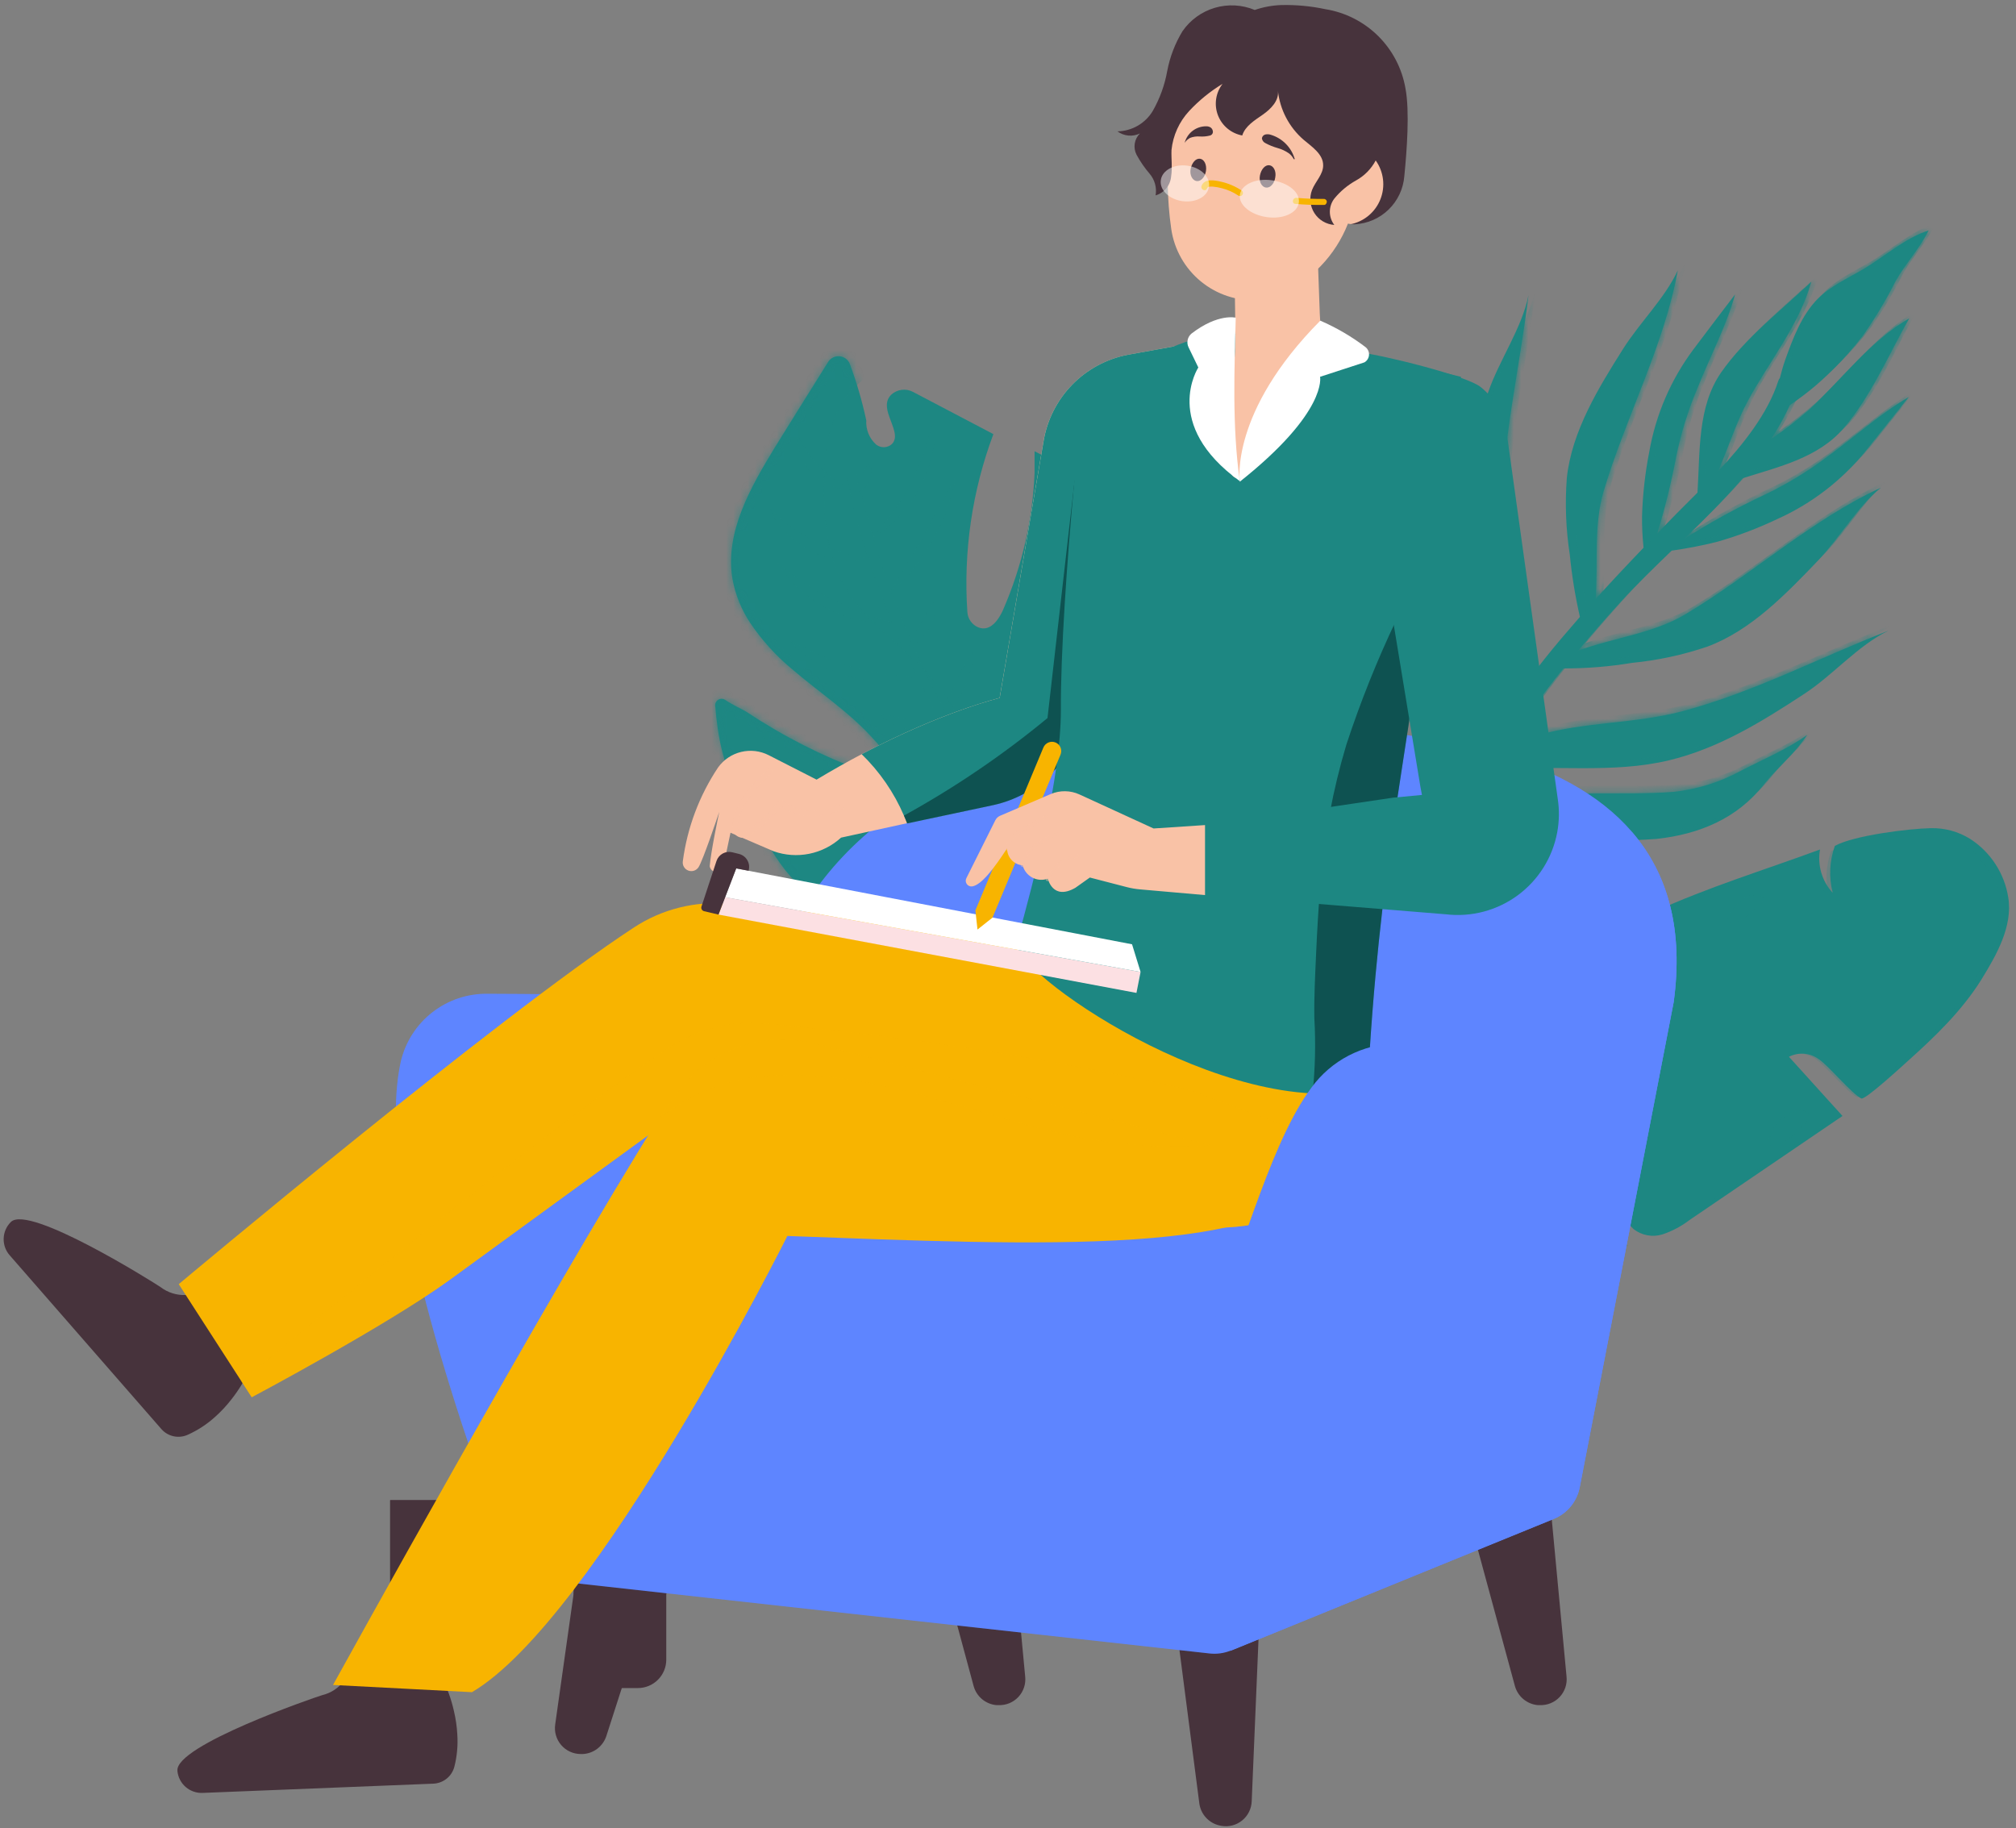 <svg xmlns="http://www.w3.org/2000/svg" width="279" height="253" viewBox="0 0 279 253" fill="none"><rect x="0" y="0" width="279" height="253" fill="#808080" stroke="none"/><path d="M66.797 207.63V229.69C66.797 230.208 66.695 230.721 66.496 231.2C66.298 231.679 66.006 232.114 65.639 232.48C65.273 232.846 64.837 233.136 64.358 233.333C63.879 233.53 63.365 233.631 62.847 233.63H57.947C57.429 233.631 56.915 233.53 56.436 233.333C55.957 233.136 55.522 232.846 55.155 232.48C54.788 232.114 54.497 231.679 54.298 231.2C54.099 230.721 53.997 230.208 53.997 229.69V207.63H66.797Z" fill="#47333C"></path><g style="mix-blend-mode:multiply"><path d="M66.797 207.63V229.69C66.797 230.208 66.695 230.721 66.496 231.2C66.298 231.679 66.006 232.114 65.639 232.48C65.273 232.846 64.837 233.136 64.358 233.333C63.879 233.53 63.365 233.631 62.847 233.63H57.947C57.429 233.631 56.915 233.53 56.436 233.333C55.957 233.136 55.522 232.846 55.155 232.48C54.788 232.114 54.497 231.679 54.298 231.2C54.099 230.721 53.997 230.208 53.997 229.69V207.63H66.797Z" fill="#47333C"></path></g><path d="M92.207 207.63V229.69C92.208 230.208 92.107 230.721 91.91 231.199C91.712 231.678 91.422 232.113 91.056 232.479C90.69 232.845 90.255 233.135 89.776 233.333C89.298 233.53 88.785 233.631 88.267 233.63H83.357C82.839 233.631 82.326 233.53 81.848 233.333C81.369 233.135 80.934 232.845 80.568 232.479C80.202 232.113 79.912 231.678 79.714 231.199C79.517 230.721 79.416 230.208 79.417 229.69V207.63H92.207Z" fill="#47333C"></path><g style="mix-blend-mode:multiply"><path d="M92.207 212.6H79.417V220.64H92.207V212.6Z" fill="#47333C"></path></g><path d="M255.178 59.23C258.968 54.82 261.358 49.09 264.228 44.06C258.918 47.06 254.808 52.61 250.368 56.7C248.698 58.157 246.941 59.513 245.108 60.76C246.093 59.267 246.959 57.698 247.698 56.07C248.937 55.237 250.129 54.335 251.268 53.37C253.706 51.27 255.921 48.924 257.878 46.37C259.546 43.988 261.04 41.488 262.348 38.89C263.718 36.47 265.688 34.4 266.908 31.89C263.568 32.97 260.768 35.54 257.768 37.31C255.648 38.55 253.288 39.6 251.528 41.39C249.328 43.63 248.138 46.82 247.098 49.7C246.798 50.54 246.548 51.42 246.328 52.3C246.226 52.428 246.148 52.574 246.098 52.73C244.648 57.24 241.298 61.45 237.748 65.26C239.178 62.01 240.268 58.49 241.858 55.54C244.718 50.22 249.078 44.88 250.668 38.99C246.498 42.99 241.548 46.74 238.218 51.51C234.888 56.28 235.288 62.51 234.918 68.2C233.918 69.2 232.918 70.2 231.918 71.2C230.918 72.2 230.208 72.96 229.348 73.84C230.413 70.371 231.284 66.845 231.958 63.28C232.628 59.967 233.634 56.73 234.958 53.62C236.628 49.41 238.958 45.04 240.128 40.74C238.208 43.27 236.268 45.8 234.338 48.38C231.231 52.553 229.146 57.395 228.248 62.52C227.674 65.448 227.339 68.418 227.248 71.4C227.231 72.873 227.302 74.345 227.458 75.81C225.218 78.14 222.998 80.5 220.828 82.9C221.178 78.08 220.528 72.73 221.918 68.04C224.918 57.9 230.318 47.81 232.198 37.42C230.388 41.3 226.928 44.64 224.628 48.28C221.268 53.61 217.518 59.67 216.838 66.15C216.569 69.697 216.706 73.264 217.248 76.78C217.534 79.673 218.001 82.545 218.648 85.38C217.788 86.38 216.918 87.38 216.068 88.38C212.882 92.14 209.933 96.094 207.238 100.22C208.563 97.391 209.343 94.338 209.538 91.22C209.718 84.68 207.728 77.96 207.798 71.29C207.898 61.05 210.308 50.98 211.538 40.85C210.598 45.49 207.468 49.85 205.928 54.35C203.648 61.01 201.588 67.64 201.668 74.63C201.788 83.63 205.798 92.02 206.758 100.97C205.485 102.97 204.305 105.013 203.218 107.1C203.838 104.49 203.218 100.77 203.038 98.35C202.548 91.07 199.938 84.35 198.678 77.21C198.204 73.952 198.374 70.632 199.178 67.44C199.948 64.11 200.468 60.44 201.728 57.28C199.658 59.47 198.388 62.36 196.538 64.77C192.888 69.52 192.088 75.15 192.928 81.04C193.685 85.168 194.707 89.243 195.988 93.24C197.388 98.24 200.828 102.5 202.638 107.41L202.778 107.94C200.028 113.35 185.778 151.94 184.558 158.07C184.501 158.421 184.581 158.781 184.783 159.074C184.984 159.367 185.291 159.571 185.64 159.643C185.988 159.715 186.351 159.65 186.652 159.462C186.954 159.273 187.171 158.975 187.258 158.63C188.138 154.34 201.548 117.39 203.258 113.51C207.758 114.31 212.128 116.06 216.658 116.16C220.848 116.418 225.05 116.402 229.238 116.11C235.148 115.47 240.408 113.29 244.108 108.58C245.978 106.2 248.468 104.25 250.108 101.7C247.338 103.7 243.928 105.12 240.888 106.7C237.998 108.268 234.828 109.253 231.558 109.6C224.338 110.14 217.168 109.28 209.988 110.6C208.378 110.9 206.148 111.14 204.138 111.6C204.938 109.87 205.818 108.18 206.748 106.52C214.868 105.81 223.128 107.13 231.058 105.21C237.858 103.56 243.768 99.92 249.658 96.06C253.658 93.46 257.088 89.35 261.338 87.29C251.838 90.99 242.678 95.82 232.778 98.45C226.338 100.16 219.328 99.9 213.038 101.7C211.4 102.184 209.83 102.877 208.368 103.76C210.796 99.846 213.468 96.088 216.368 92.51C219.551 92.52 222.729 92.263 225.868 91.74C229.409 91.396 232.899 90.644 236.268 89.5C242.378 87.24 247.268 82.11 251.658 77.5C254.658 74.38 256.998 70.2 260.298 67.5C250.708 71.9 242.298 79.63 233.188 85.05C228.778 87.67 223.128 88.31 218.408 90.05C220.308 87.77 222.261 85.53 224.268 83.33C226.398 80.98 228.848 78.62 231.348 76.21C233.461 75.914 235.558 75.507 237.628 74.99C240.495 74.173 243.288 73.116 245.978 71.83C250.725 69.701 254.905 66.484 258.178 62.44C260.178 59.93 262.178 57.44 264.178 54.94C260.308 57.15 256.638 60.48 252.978 63.13C250.284 65.172 247.393 66.941 244.348 68.41C240.464 70.225 236.7 72.286 233.078 74.58C235.868 71.89 238.668 69.11 241.178 66.19C246.128 64.61 251.648 63.38 255.178 59.23Z" fill="#1D8782"></path><mask id="mask0_753_3330" style="mask-type:luminance" maskUnits="userSpaceOnUse" x="184" y="31" width="83" height="129"><path d="M255.178 59.23C258.968 54.82 261.358 49.09 264.228 44.06C258.918 47.06 254.808 52.61 250.368 56.7C248.698 58.157 246.941 59.513 245.108 60.76C246.093 59.267 246.959 57.698 247.698 56.07C248.937 55.237 250.129 54.335 251.268 53.37C253.706 51.27 255.921 48.924 257.878 46.37C259.546 43.988 261.04 41.488 262.348 38.89C263.718 36.47 265.688 34.4 266.908 31.89C263.568 32.97 260.768 35.54 257.768 37.31C255.648 38.55 253.288 39.6 251.528 41.39C249.328 43.63 248.138 46.82 247.098 49.7C246.798 50.54 246.548 51.42 246.328 52.3C246.226 52.428 246.148 52.574 246.098 52.73C244.648 57.24 241.298 61.45 237.748 65.26C239.178 62.01 240.268 58.49 241.858 55.54C244.718 50.22 249.078 44.88 250.668 38.99C246.498 42.99 241.548 46.74 238.218 51.51C234.888 56.28 235.288 62.51 234.918 68.2C233.918 69.2 232.918 70.2 231.918 71.2C230.918 72.2 230.208 72.96 229.348 73.84C230.413 70.371 231.284 66.845 231.958 63.28C232.628 59.967 233.634 56.73 234.958 53.62C236.628 49.41 238.958 45.04 240.128 40.74C238.208 43.27 236.268 45.8 234.338 48.38C231.231 52.553 229.146 57.395 228.248 62.52C227.674 65.448 227.339 68.418 227.248 71.4C227.231 72.873 227.302 74.345 227.458 75.81C225.218 78.14 222.998 80.5 220.828 82.9C221.178 78.08 220.528 72.73 221.918 68.04C224.918 57.9 230.318 47.81 232.198 37.42C230.388 41.3 226.928 44.64 224.628 48.28C221.268 53.61 217.518 59.67 216.838 66.15C216.569 69.697 216.706 73.264 217.248 76.78C217.534 79.673 218.001 82.545 218.648 85.38C217.788 86.38 216.918 87.38 216.068 88.38C212.882 92.14 209.933 96.094 207.238 100.22C208.563 97.391 209.343 94.338 209.538 91.22C209.718 84.68 207.728 77.96 207.798 71.29C207.898 61.05 210.308 50.98 211.538 40.85C210.598 45.49 207.468 49.85 205.928 54.35C203.648 61.01 201.588 67.64 201.668 74.63C201.788 83.63 205.798 92.02 206.758 100.97C205.485 102.97 204.305 105.013 203.218 107.1C203.838 104.49 203.218 100.77 203.038 98.35C202.548 91.07 199.938 84.35 198.678 77.21C198.204 73.952 198.374 70.632 199.178 67.44C199.948 64.11 200.468 60.44 201.728 57.28C199.658 59.47 198.388 62.36 196.538 64.77C192.888 69.52 192.088 75.15 192.928 81.04C193.685 85.168 194.707 89.243 195.988 93.24C197.388 98.24 200.828 102.5 202.638 107.41L202.778 107.94C200.028 113.35 185.778 151.94 184.558 158.07C184.501 158.421 184.581 158.781 184.783 159.074C184.984 159.367 185.291 159.571 185.64 159.643C185.988 159.715 186.351 159.65 186.652 159.462C186.954 159.273 187.171 158.975 187.258 158.63C188.138 154.34 201.548 117.39 203.258 113.51C207.758 114.31 212.128 116.06 216.658 116.16C220.848 116.418 225.05 116.402 229.238 116.11C235.148 115.47 240.408 113.29 244.108 108.58C245.978 106.2 248.468 104.25 250.108 101.7C247.338 103.7 243.928 105.12 240.888 106.7C237.998 108.268 234.828 109.253 231.558 109.6C224.338 110.14 217.168 109.28 209.988 110.6C208.378 110.9 206.148 111.14 204.138 111.6C204.938 109.87 205.818 108.18 206.748 106.52C214.868 105.81 223.128 107.13 231.058 105.21C237.858 103.56 243.768 99.92 249.658 96.06C253.658 93.46 257.088 89.35 261.338 87.29C251.838 90.99 242.678 95.82 232.778 98.45C226.338 100.16 219.328 99.9 213.038 101.7C211.4 102.184 209.83 102.877 208.368 103.76C210.796 99.846 213.468 96.088 216.368 92.51C219.551 92.52 222.729 92.263 225.868 91.74C229.409 91.396 232.899 90.644 236.268 89.5C242.378 87.24 247.268 82.11 251.658 77.5C254.658 74.38 256.998 70.2 260.298 67.5C250.708 71.9 242.298 79.63 233.188 85.05C228.778 87.67 223.128 88.31 218.408 90.05C220.308 87.77 222.261 85.53 224.268 83.33C226.398 80.98 228.848 78.62 231.348 76.21C233.461 75.914 235.558 75.507 237.628 74.99C240.495 74.173 243.288 73.116 245.978 71.83C250.725 69.701 254.905 66.484 258.178 62.44C260.178 59.93 262.178 57.44 264.178 54.94C260.308 57.15 256.638 60.48 252.978 63.13C250.284 65.172 247.393 66.941 244.348 68.41C240.464 70.225 236.7 72.286 233.078 74.58C235.868 71.89 238.668 69.11 241.178 66.19C246.128 64.61 251.648 63.38 255.178 59.23Z" fill="white"></path></mask><g mask="url(#mask0_753_3330)"><g style="mix-blend-mode:multiply"><path d="M256.278 58.17C260.068 53.76 262.458 48.04 265.278 43C259.968 46 255.858 51.55 251.418 55.64C249.747 57.097 247.991 58.453 246.158 59.7C247.142 58.207 248.008 56.638 248.748 55.01C249.987 54.177 251.179 53.275 252.318 52.31C254.758 50.212 256.974 47.866 258.928 45.31C260.594 42.93 262.088 40.433 263.398 37.84C264.768 35.41 266.738 33.34 267.958 30.84C264.618 31.92 261.818 34.49 258.818 36.26C256.698 37.5 254.348 38.55 252.578 40.34C250.378 42.58 249.188 45.77 248.148 48.65C247.848 49.49 247.598 50.37 247.378 51.25C247.276 51.378 247.198 51.524 247.148 51.68C245.698 56.19 242.348 60.41 238.798 64.21C240.228 60.96 241.318 57.44 242.908 54.49C245.768 49.17 250.128 43.83 251.718 37.94C247.548 41.94 242.598 45.69 239.268 50.46C235.938 55.23 236.338 61.46 235.968 67.15C234.968 68.15 233.968 69.15 232.968 70.15C231.968 71.15 231.248 71.91 230.388 72.79C231.457 69.322 232.329 65.796 232.998 62.23C233.673 58.918 234.678 55.682 235.998 52.57C237.668 48.36 239.998 43.99 241.168 39.69C239.248 42.22 237.308 44.75 235.378 47.34C232.273 51.509 230.19 56.349 229.298 61.47C228.719 64.397 228.384 67.367 228.298 70.35C228.286 71.823 228.356 73.295 228.508 74.76C226.268 77.09 224.048 79.45 221.878 81.85C222.228 77.03 221.578 71.68 222.968 66.99C225.968 56.85 231.368 46.76 233.248 36.37C231.438 40.25 227.978 43.59 225.678 47.23C222.318 52.56 218.578 58.62 217.888 65.1C217.623 68.647 217.761 72.213 218.298 75.73C218.574 78.628 219.029 81.507 219.658 84.35C218.798 85.35 217.928 86.35 217.078 87.35C213.892 91.11 210.943 95.064 208.248 99.19C209.573 96.361 210.353 93.308 210.548 90.19C210.728 83.65 208.738 76.93 208.808 70.26C208.908 60.02 211.318 49.95 212.548 39.82C211.608 44.46 208.478 48.82 206.938 53.32C204.658 59.98 202.598 66.61 202.688 73.6C202.798 82.6 206.808 90.99 207.768 99.94C206.498 101.94 205.328 103.94 204.228 106.07C204.848 103.46 204.228 99.74 204.048 97.32C203.558 90.04 200.948 83.32 199.688 76.18C199.214 72.922 199.384 69.603 200.188 66.41C200.958 63.08 201.478 59.41 202.738 56.25C200.668 58.44 199.398 61.33 197.548 63.74C193.898 68.49 193.098 74.12 193.938 80.01C194.694 84.138 195.717 88.213 196.998 92.21C198.398 97.21 201.838 101.47 203.648 106.38L203.788 106.91C201.038 112.32 186.788 150.91 185.568 157.04C185.511 157.391 185.591 157.751 185.793 158.044C185.994 158.337 186.301 158.541 186.65 158.613C186.998 158.685 187.361 158.62 187.662 158.432C187.964 158.243 188.181 157.945 188.268 157.6C189.148 153.31 202.558 116.36 204.268 112.48C208.768 113.28 213.138 115.03 217.668 115.13C221.858 115.388 226.06 115.372 230.248 115.08C236.158 114.44 241.418 112.26 245.118 107.55C246.988 105.17 249.478 103.22 251.118 100.67C248.348 102.67 244.938 104.09 241.908 105.67C239.016 107.242 235.842 108.228 232.568 108.57C225.348 109.11 218.178 108.25 210.998 109.57C209.388 109.87 207.158 110.11 205.148 110.57C205.948 108.84 206.828 107.15 207.758 105.49C215.878 104.79 224.138 106.1 232.068 104.18C238.868 102.53 244.778 98.89 250.668 95.03C254.668 92.43 258.098 88.32 262.348 86.26C252.848 89.96 243.688 94.79 233.788 97.42C227.348 99.13 220.338 98.87 214.048 100.67C212.41 101.154 210.84 101.847 209.378 102.73C211.803 98.817 214.475 95.063 217.378 91.49C220.561 91.492 223.738 91.231 226.878 90.71C230.419 90.367 233.909 89.615 237.278 88.47C243.388 86.21 248.278 81.09 252.668 76.47C255.668 73.35 258.008 69.17 261.308 66.47C251.718 70.87 243.308 78.61 234.198 84.02C229.788 86.64 224.138 87.28 219.418 89.02C221.318 86.74 223.278 84.51 225.278 82.3C227.278 80.09 229.858 77.59 232.358 75.18C234.471 74.884 236.567 74.477 238.638 73.96C241.505 73.143 244.298 72.086 246.988 70.8C251.735 68.671 255.914 65.454 259.188 61.41C261.188 58.9 263.188 56.41 265.188 53.91C261.318 56.12 257.658 59.45 253.988 62.1C251.296 64.14 248.408 65.909 245.368 67.38C241.48 69.193 237.712 71.254 234.088 73.55C236.878 70.86 239.678 68.08 242.188 65.16C247.228 63.55 252.708 62.31 256.278 58.17Z" fill="#1D8782"></path></g></g><path d="M122.837 129.101C127.286 129.831 131.837 129.647 136.213 128.561C140.588 127.474 144.696 125.507 148.287 122.781C159.137 114.781 166.507 100.871 163.097 87.421C163.061 87.201 162.953 87.001 162.79 86.85C162.627 86.698 162.419 86.606 162.198 86.587C161.977 86.567 161.755 86.622 161.569 86.742C161.382 86.862 161.241 87.041 161.167 87.251C161.037 87.54 160.907 87.841 160.767 88.13C157.957 94.188 154.055 99.676 149.257 104.321C148.777 104.85 148.132 105.202 147.427 105.321C147.262 105.332 147.097 105.306 146.943 105.245C146.789 105.185 146.65 105.091 146.537 104.971C146.31 104.734 146.162 104.433 146.113 104.109C146.065 103.784 146.119 103.453 146.267 103.161C148.387 98.811 151.607 95.16 154.137 91.02C156.507 87.191 158.307 82.721 157.697 78.26C157.046 74.567 155.172 71.2 152.377 68.701C149.593 66.229 146.5 64.128 143.177 62.45C143.177 63.45 143.177 64.451 143.177 65.451C142.909 71.949 141.445 78.343 138.857 84.311C138.655 84.797 138.4 85.26 138.097 85.691C137.427 86.641 136.487 87.3 135.327 86.8C134.918 86.617 134.566 86.326 134.311 85.957C134.055 85.589 133.905 85.158 133.877 84.71C133.309 76.338 134.537 67.941 137.477 60.081L126.357 54.24C125.88 53.986 125.335 53.885 124.798 53.952C124.262 54.018 123.758 54.248 123.357 54.611C122.477 55.461 122.677 56.56 123.067 57.66C123.557 59.1 124.367 60.541 123.417 61.471C123.122 61.73 122.747 61.879 122.354 61.892C121.962 61.904 121.578 61.78 121.267 61.541C120.796 61.123 120.427 60.603 120.188 60.02C119.949 59.438 119.846 58.809 119.887 58.181C119.32 55.54 118.565 52.943 117.627 50.41C117.52 50.116 117.333 49.857 117.087 49.663C116.841 49.469 116.546 49.347 116.235 49.31C115.924 49.274 115.608 49.325 115.325 49.458C115.041 49.59 114.799 49.799 114.627 50.06C112.307 53.77 108.487 59.88 107.147 62.06C103.807 67.561 100.327 73.68 101.357 80.061C101.75 82.287 102.605 84.405 103.867 86.281C105.464 88.639 107.386 90.76 109.577 92.581C113.437 95.9 117.777 98.71 121.137 102.581C121.53 102.949 121.838 103.398 122.04 103.897C122.242 104.396 122.333 104.933 122.307 105.471C122.225 105.843 122.017 106.175 121.717 106.411C121.421 106.653 121.067 106.814 120.69 106.877C120.313 106.94 119.926 106.903 119.567 106.771C113.875 104.679 108.448 101.927 103.397 98.57C102.857 98.221 101.397 97.57 100.337 96.85C100.197 96.763 100.035 96.715 99.869 96.714C99.704 96.713 99.541 96.758 99.4 96.845C99.259 96.931 99.144 97.055 99.07 97.202C98.995 97.35 98.963 97.516 98.977 97.68C99.337 101.971 100.057 106.151 102.417 109.911C103.325 111.399 104.513 112.696 105.917 113.731C106.677 114.271 109.247 115.971 110.497 115.811C110.576 115.803 110.654 115.782 110.727 115.751L110.587 115.821C109.7 116.242 108.757 116.531 107.787 116.681C106.387 116.931 106.507 117.291 107.267 118.461C109.016 121.187 111.296 123.535 113.971 125.362C116.646 127.19 119.661 128.462 122.837 129.101Z" fill="#1D8782"></path><mask id="mask1_753_3330" style="mask-type:luminance" maskUnits="userSpaceOnUse" x="98" y="49" width="66" height="81"><path d="M122.837 129.101C127.286 129.831 131.837 129.647 136.213 128.561C140.588 127.474 144.696 125.507 148.287 122.781C159.137 114.781 166.507 100.871 163.097 87.421C163.061 87.201 162.953 87.001 162.79 86.85C162.627 86.698 162.419 86.606 162.198 86.587C161.977 86.567 161.755 86.622 161.569 86.742C161.382 86.862 161.241 87.041 161.167 87.251C161.037 87.54 160.907 87.841 160.767 88.13C157.957 94.188 154.055 99.676 149.257 104.321C148.777 104.85 148.132 105.202 147.427 105.321C147.262 105.332 147.097 105.306 146.943 105.245C146.789 105.185 146.65 105.091 146.537 104.971C146.31 104.734 146.162 104.433 146.113 104.109C146.065 103.784 146.119 103.453 146.267 103.161C148.387 98.811 151.607 95.16 154.137 91.02C156.507 87.191 158.307 82.721 157.697 78.26C157.046 74.567 155.172 71.2 152.377 68.701C149.593 66.229 146.5 64.128 143.177 62.45C143.177 63.45 143.177 64.451 143.177 65.451C142.909 71.949 141.445 78.343 138.857 84.311C138.655 84.797 138.4 85.26 138.097 85.691C137.427 86.641 136.487 87.3 135.327 86.8C134.918 86.617 134.566 86.326 134.311 85.957C134.055 85.589 133.905 85.158 133.877 84.71C133.309 76.338 134.537 67.941 137.477 60.081L126.357 54.24C125.88 53.986 125.335 53.885 124.798 53.952C124.262 54.018 123.758 54.248 123.357 54.611C122.477 55.461 122.677 56.56 123.067 57.66C123.557 59.1 124.367 60.541 123.417 61.471C123.122 61.73 122.747 61.879 122.354 61.892C121.962 61.904 121.578 61.78 121.267 61.541C120.796 61.123 120.427 60.603 120.188 60.02C119.949 59.438 119.846 58.809 119.887 58.181C119.32 55.54 118.565 52.943 117.627 50.41C117.52 50.116 117.333 49.857 117.087 49.663C116.841 49.469 116.546 49.347 116.235 49.31C115.924 49.274 115.608 49.325 115.325 49.458C115.041 49.59 114.799 49.799 114.627 50.06C112.307 53.77 108.487 59.88 107.147 62.06C103.807 67.561 100.327 73.68 101.357 80.061C101.75 82.287 102.605 84.405 103.867 86.281C105.464 88.639 107.386 90.76 109.577 92.581C113.437 95.9 117.777 98.71 121.137 102.581C121.53 102.949 121.838 103.398 122.04 103.897C122.242 104.396 122.333 104.933 122.307 105.471C122.225 105.843 122.017 106.175 121.717 106.411C121.421 106.653 121.067 106.814 120.69 106.877C120.313 106.94 119.926 106.903 119.567 106.771C113.875 104.679 108.448 101.927 103.397 98.57C102.857 98.221 101.397 97.57 100.337 96.85C100.197 96.763 100.035 96.715 99.869 96.714C99.704 96.713 99.541 96.758 99.4 96.845C99.259 96.931 99.144 97.055 99.07 97.202C98.995 97.35 98.963 97.516 98.977 97.68C99.337 101.971 100.057 106.151 102.417 109.911C103.325 111.399 104.513 112.696 105.917 113.731C106.677 114.271 109.247 115.971 110.497 115.811C110.576 115.803 110.654 115.782 110.727 115.751L110.587 115.821C109.7 116.242 108.757 116.531 107.787 116.681C106.387 116.931 106.507 117.291 107.267 118.461C109.016 121.187 111.296 123.535 113.971 125.362C116.646 127.19 119.661 128.462 122.837 129.101Z" fill="white"></path></mask><g mask="url(#mask1_753_3330)"><g style="mix-blend-mode:multiply" opacity="0.68"><path d="M132.117 43.63C133.084 44.721 133.825 45.992 134.297 47.37C134.523 48.064 134.537 48.809 134.338 49.511C134.138 50.213 133.734 50.84 133.177 51.31C131.287 52.66 128.777 51.191 126.507 50.711C122.507 49.87 118.367 52.531 116.347 56.1C114.327 59.67 113.997 63.931 114.037 68.04C114.077 72.15 114.497 76.581 116.427 80.331C119.727 86.751 126.847 90.331 130.897 96.331C132.397 98.54 133.467 101.221 132.997 103.84C132.527 106.461 130.107 108.841 127.457 108.521C125.807 108.321 124.457 107.171 122.887 106.521C121.317 105.871 119.127 106.08 118.537 107.65C117.947 109.22 119.537 110.81 120.947 111.71C124.697 114.01 128.947 115.461 132.447 118.171C135.947 120.881 138.447 125.531 136.957 129.661C135.687 133.111 131.957 135.09 128.277 135.531C123.117 136.16 117.877 134.291 113.677 131.221C109.569 128.013 106.102 124.061 103.457 119.571C98.485 111.551 94.718 102.845 92.277 93.731C89.727 84.531 88.327 74.811 90.037 65.41C91.747 56.011 96.927 46.95 105.157 42.111C113.387 37.27 124.787 37.49 131.877 43.901" fill="#1D8782"></path></g></g><g opacity="0.31"><g style="mix-blend-mode:multiply"><path d="M117.648 67.66C116.869 67.245 116.118 66.781 115.398 66.27C114.716 65.785 114.078 65.243 113.488 64.65C112.9 64.055 112.359 63.417 111.868 62.74C111.362 62.014 110.898 61.259 110.478 60.48C110.383 61.43 110.534 62.387 110.918 63.261C111.289 64.158 111.833 64.973 112.519 65.659C113.206 66.345 114.021 66.89 114.918 67.26C115.778 67.627 116.718 67.765 117.648 67.66Z" fill="#1D8782"></path></g><g style="mix-blend-mode:multiply"><path d="M118.348 68.07C118.783 68.058 119.203 67.907 119.548 67.641C119.878 67.369 120.145 67.027 120.328 66.641C120.51 66.266 120.605 65.856 120.608 65.441C120.613 65.005 120.476 64.581 120.218 64.231C119.966 64.544 119.742 64.879 119.548 65.231C119.368 65.52 119.218 65.8 119.078 66.081C118.769 66.722 118.525 67.392 118.348 68.081V68.07Z" fill="#1D8782"></path></g><g style="mix-blend-mode:multiply"><path d="M120.768 74.381C122.211 73.573 123.512 72.532 124.618 71.301C125.737 70.067 126.686 68.688 127.438 67.201C128.195 65.716 128.747 64.134 129.078 62.501C129.417 60.88 129.488 59.214 129.288 57.571C128.95 59.142 128.53 60.694 128.028 62.221C127.52 63.71 126.912 65.163 126.208 66.571C125.494 67.976 124.682 69.33 123.778 70.621C122.845 71.929 121.84 73.184 120.768 74.381Z" fill="#1D8782"></path></g><g style="mix-blend-mode:multiply"><path d="M120.558 77.281C119.206 77.099 117.87 76.822 116.558 76.451C115.304 76.079 114.086 75.597 112.918 75.01C111.747 74.445 110.629 73.776 109.578 73.01C108.517 72.202 107.515 71.32 106.578 70.371C107.114 71.669 107.907 72.845 108.908 73.831C109.905 74.84 111.064 75.674 112.338 76.3C113.593 76.937 114.944 77.363 116.338 77.561C117.749 77.761 119.186 77.666 120.558 77.281Z" fill="#1D8782"></path></g><g style="mix-blend-mode:multiply"><path d="M123.707 86.201C122.197 85.77 120.707 85.331 119.317 84.8C117.903 84.282 116.524 83.674 115.187 82.981C113.848 82.29 112.553 81.519 111.307 80.671C110.057 79.82 108.847 78.88 107.627 77.9C108.432 79.259 109.445 80.484 110.627 81.531C113.014 83.645 115.891 85.13 118.997 85.85C120.54 86.207 122.129 86.325 123.707 86.201Z" fill="#1D8782"></path></g><g style="mix-blend-mode:multiply"><path d="M126.457 93.691C124.907 93.581 123.457 93.441 121.937 93.201C120.471 92.959 119.022 92.625 117.597 92.201C116.172 91.779 114.775 91.265 113.417 90.66C112.047 90.061 110.717 89.371 109.357 88.66C110.369 89.848 111.568 90.861 112.907 91.66C114.253 92.474 115.698 93.11 117.207 93.55C118.711 94 120.268 94.249 121.837 94.29C123.4 94.338 124.959 94.136 126.457 93.691Z" fill="#1D8782"></path></g><g style="mix-blend-mode:multiply"><path d="M123.118 82.091C124.324 81.09 125.42 79.963 126.388 78.731C127.37 77.508 128.249 76.207 129.018 74.841C129.799 73.481 130.468 72.059 131.018 70.591C131.573 69.123 131.975 67.601 132.218 66.05C131.448 67.421 130.748 68.79 130.028 70.141C129.308 71.49 128.578 72.831 127.828 74.141C127.078 75.451 126.308 76.781 125.508 78.141C124.708 79.501 123.898 80.731 123.118 82.091Z" fill="#1D8782"></path></g><g style="mix-blend-mode:multiply"><path d="M125.828 89.381C126.444 89.165 127.009 88.825 127.488 88.381C128.435 87.493 129.091 86.339 129.368 85.071C129.508 84.428 129.508 83.763 129.368 83.121C129.002 83.615 128.668 84.133 128.368 84.671C128.058 85.181 127.768 85.671 127.478 86.18C127.188 86.691 126.918 87.18 126.638 87.71C126.333 88.25 126.063 88.808 125.828 89.381Z" fill="#1D8782"></path></g><g style="mix-blend-mode:multiply"><path d="M130.397 99.261C131.07 98.721 131.665 98.091 132.167 97.391C132.666 96.7 133.098 95.963 133.457 95.191C133.821 94.424 134.109 93.623 134.317 92.801C134.537 91.969 134.642 91.111 134.627 90.251C134.137 90.94 133.692 91.662 133.297 92.411C132.907 93.141 132.547 93.871 132.197 94.611C131.847 95.351 131.527 96.091 131.197 96.861C130.877 97.642 130.61 98.444 130.397 99.261Z" fill="#1D8782"></path></g><g style="mix-blend-mode:multiply"><path d="M130.487 101.021C129.792 100.714 129.077 100.453 128.347 100.241C127.647 100.031 126.947 99.851 126.247 99.671C125.547 99.491 124.837 99.35 124.107 99.21C123.365 99.064 122.613 98.97 121.857 98.93C122.415 99.476 123.061 99.922 123.767 100.251C124.453 100.587 125.174 100.845 125.917 101.021C126.661 101.201 127.422 101.301 128.187 101.321C128.965 101.345 129.742 101.244 130.487 101.021Z" fill="#1D8782"></path></g><g style="mix-blend-mode:multiply"><path d="M134.148 110.011C131.565 110.121 128.978 110.041 126.408 109.771C121.314 109.207 116.356 107.773 111.748 105.531C109.428 104.391 107.198 103.077 105.078 101.601C106.88 103.521 108.956 105.166 111.238 106.481C113.517 107.83 115.961 108.882 118.508 109.611C121.052 110.351 123.679 110.768 126.328 110.851C128.961 110.949 131.595 110.666 134.148 110.011Z" fill="#1D8782"></path></g><g style="mix-blend-mode:multiply"><path d="M137.028 114.381C134.585 114.621 132.132 114.738 129.678 114.731C124.815 114.686 119.978 114.014 115.288 112.731C112.916 112.066 110.58 111.281 108.288 110.381C110.347 111.782 112.574 112.917 114.918 113.761C119.632 115.489 124.66 116.194 129.668 115.831C132.172 115.659 134.645 115.172 137.028 114.381Z" fill="#1D8782"></path></g><g style="mix-blend-mode:multiply"><path d="M133.438 104.231C135.692 102.156 137.653 99.784 139.268 97.18C140.893 94.589 142.327 91.882 143.557 89.081C144.167 87.681 144.768 86.29 145.328 84.871C145.906 83.439 146.384 81.969 146.758 80.471C147.134 78.96 147.302 77.406 147.258 75.85C147.231 74.305 146.891 72.781 146.258 71.371C146.614 72.832 146.729 74.342 146.598 75.841C146.473 77.319 146.181 78.778 145.728 80.191C145.278 81.6 144.728 82.99 144.138 84.371C143.838 85.061 143.538 85.751 143.228 86.441L142.307 88.51C141.077 91.27 139.787 93.99 138.367 96.63C136.918 99.284 135.27 101.825 133.438 104.231Z" fill="#1D8782"></path></g><g style="mix-blend-mode:multiply"><path d="M134.647 107.381C137.019 105.437 139.175 103.245 141.077 100.84C143.004 98.439 144.698 95.861 146.137 93.141C147.583 90.427 148.771 87.585 149.687 84.65C150.621 81.726 151.231 78.708 151.507 75.65C150.677 78.591 149.757 81.471 148.667 84.281C146.49 89.899 143.654 95.24 140.217 100.191C138.447 102.621 136.567 105.001 134.647 107.381Z" fill="#1D8782"></path></g><g style="mix-blend-mode:multiply"><path d="M135.808 109.301C137.45 108.139 138.98 106.827 140.378 105.381C143.194 102.49 145.575 99.206 147.448 95.631C148.388 93.853 149.161 91.991 149.758 90.071C148.648 91.751 147.608 93.441 146.508 95.071C145.408 96.701 144.298 98.341 143.148 99.941C141.998 101.541 140.798 103.101 139.568 104.651C138.338 106.201 137.068 107.731 135.808 109.301Z" fill="#1D8782"></path></g><g style="mix-blend-mode:multiply"><path d="M140.548 118.721C142.881 117.366 145.087 115.803 147.138 114.051C149.202 112.306 151.131 110.407 152.908 108.371C154.692 106.342 156.317 104.179 157.768 101.901C159.234 99.635 160.493 97.242 161.528 94.751C160.008 96.971 158.528 99.15 156.878 101.281C155.228 103.411 153.608 105.461 151.878 107.461C150.148 109.461 148.308 111.381 146.418 113.251C144.528 115.121 142.548 116.921 140.548 118.721Z" fill="#1D8782"></path></g><g style="mix-blend-mode:multiply"><path d="M142.578 120.961C143.998 120.312 145.34 119.503 146.578 118.551C147.823 117.61 148.987 116.566 150.058 115.431C151.129 114.294 152.099 113.066 152.958 111.761C153.831 110.464 154.552 109.072 155.108 107.611C154.108 108.781 153.108 109.951 152.108 111.101C151.108 112.251 150.108 113.371 149.058 114.481C148.008 115.591 146.968 116.661 145.888 117.731C144.808 118.801 143.648 119.851 142.578 120.961Z" fill="#1D8782"></path></g><g style="mix-blend-mode:multiply"><path d="M139.937 117.381C138.205 117.913 136.446 118.354 134.667 118.701C131.157 119.356 127.574 119.528 124.017 119.211C122.215 119.025 120.422 118.748 118.647 118.381C120.283 119.267 122.043 119.901 123.867 120.261C125.7 120.631 127.571 120.772 129.437 120.681C131.305 120.579 133.153 120.243 134.937 119.681C136.711 119.17 138.396 118.395 139.937 117.381Z" fill="#1D8782"></path></g><g style="mix-blend-mode:multiply"><path d="M142.288 121.751C140.07 122.353 137.815 122.808 135.538 123.111C131.029 123.691 126.457 123.563 121.988 122.731C119.733 122.299 117.508 121.721 115.328 121.001C117.321 122.234 119.484 123.17 121.748 123.781C126.312 125.052 131.119 125.186 135.748 124.171C138.033 123.684 140.236 122.869 142.288 121.751Z" fill="#1D8782"></path></g><path d="M99.068 95.41L99.058 95.4L99.068 95.41Z" fill="#1D8782"></path></g><g style="mix-blend-mode:multiply" opacity="0.31"><path d="M142.228 119.61C142.073 119.492 141.941 119.346 141.838 119.18C139.385 115.727 137.075 112.18 134.908 108.54C132.742 104.9 130.712 101.18 128.818 97.38C128.428 96.591 128.058 95.811 127.678 95.02C127.298 94.231 126.968 93.6 126.578 92.91C125.681 91.267 124.876 89.574 124.168 87.84L123.538 86.34C121.938 82.42 120.468 78.43 119.258 74.341C118.928 73.251 118.628 72.15 118.338 71.04C117.838 69.361 117.503 67.636 117.338 65.891C117.313 65.725 117.355 65.556 117.454 65.421C117.554 65.286 117.702 65.196 117.868 65.17C118.034 65.145 118.203 65.187 118.338 65.286C118.473 65.386 118.563 65.535 118.588 65.701C118.648 65.93 118.698 66.15 118.748 66.371C119.634 70.336 120.719 74.254 121.998 78.111C123.292 81.99 124.768 85.797 126.428 89.531C128.206 93.55 130.209 97.467 132.428 101.26C133.028 102.26 133.698 103.26 134.348 104.26C135.518 106.06 136.748 107.82 138.018 109.54C139.858 112.034 141.805 114.434 143.858 116.74C144.188 117.044 144.406 117.449 144.478 117.89C144.478 118.48 143.998 118.89 143.538 119.29C143.078 119.69 142.768 119.85 142.358 119.7C142.312 119.675 142.269 119.645 142.228 119.61Z" fill="#1D8782"></path></g><path d="M251.648 146.56C252.868 147.28 256.308 151.45 257.598 152.03C258.128 152.27 263.388 147.42 263.948 146.92C267.768 143.5 271.498 139.92 274.218 135.56C276.278 132.21 278.578 128.21 277.928 124.21C277.669 122.562 277.065 120.988 276.155 119.59C275.245 118.193 274.05 117.003 272.648 116.1C271.012 115.083 269.114 114.568 267.188 114.62C264.188 114.68 256.558 115.62 253.928 117.07C253.182 119.159 253.081 121.423 253.638 123.57C252.9 122.775 252.356 121.819 252.051 120.777C251.745 119.736 251.686 118.638 251.878 117.57C244.188 120.41 236.258 122.82 228.808 126.25C226.749 127.128 224.746 128.13 222.808 129.25C222.438 129.48 219.628 130.95 219.688 131.32C220.196 133.546 220.573 135.8 220.818 138.07C220.708 139.12 219.418 140.15 218.588 139.12C218.409 138.894 218.292 138.625 218.248 138.34C217.908 136.433 217.575 134.52 217.248 132.6C211.032 135.461 205.379 139.413 200.558 144.27C198.488 146.37 196.478 148.84 196.238 151.77C195.928 155.47 198.448 158.71 200.298 161.92C201.838 164.58 202.988 167.45 204.548 170.1C205.982 172.838 208.2 175.087 210.918 176.56C212.43 177.291 214.119 177.578 215.788 177.39C218.948 177.01 222.308 174.49 225.018 172.99C223.688 172.35 222.238 171.59 222.018 169.99C221.98 169.771 221.987 169.546 222.04 169.33C222.093 169.114 222.191 168.911 222.326 168.734C222.461 168.558 222.632 168.411 222.826 168.304C223.021 168.196 223.236 168.13 223.458 168.11C224.628 168.05 225.238 169.34 226.078 170.11C226.637 170.544 227.292 170.838 227.989 170.965C228.685 171.092 229.402 171.049 230.078 170.84C231.433 170.385 232.703 169.709 233.838 168.84L254.988 154.45L247.578 146.26C248.218 145.929 248.937 145.782 249.655 145.835C250.374 145.888 251.063 146.139 251.648 146.56Z" fill="#1D8782"></path><g style="mix-blend-mode:multiply" opacity="0.22"><path d="M251.187 146.51C252.377 147.21 255.737 151.27 256.987 151.84C257.497 152.07 262.637 147.34 263.187 146.84C266.897 143.52 270.537 140.06 273.187 135.77C275.187 132.52 277.437 128.61 276.797 124.77C276.549 123.163 275.962 121.626 275.076 120.263C274.19 118.899 273.025 117.739 271.657 116.86C270.061 115.872 268.213 115.369 266.337 115.41C263.417 115.48 255.977 116.41 253.407 117.81C252.684 119.844 252.586 122.049 253.127 124.14C252.411 123.364 251.883 122.433 251.585 121.421C251.286 120.408 251.225 119.34 251.407 118.3C243.917 121.07 236.187 123.42 228.927 126.76C226.934 127.641 224.997 128.643 223.127 129.76C222.767 129.99 220.037 131.42 220.127 131.76C220.629 133.925 220.999 136.119 221.237 138.33C221.127 139.33 219.867 140.33 219.057 139.33C218.885 139.108 218.771 138.847 218.727 138.57C218.387 136.7 218.057 134.84 217.727 132.97C211.667 135.756 206.156 139.607 201.457 144.34C199.457 146.39 197.457 148.79 197.247 151.65C196.947 155.26 199.397 158.42 201.247 161.55C202.747 164.14 203.867 166.94 205.377 169.55C206.786 172.215 208.95 174.406 211.597 175.85C213.071 176.555 214.712 176.836 216.337 176.66C219.417 176.28 222.697 173.83 225.337 172.36C224.037 171.74 222.627 171 222.407 169.36C222.372 169.146 222.381 168.927 222.434 168.717C222.486 168.507 222.582 168.31 222.714 168.138C222.846 167.967 223.013 167.824 223.202 167.719C223.392 167.615 223.601 167.55 223.817 167.53C224.957 167.47 225.547 168.73 226.367 169.47C226.914 169.904 227.559 170.197 228.247 170.323C228.934 170.449 229.641 170.403 230.307 170.19C231.627 169.753 232.864 169.097 233.967 168.25L254.587 154.25L247.367 146.25C247.97 145.951 248.641 145.818 249.312 145.863C249.983 145.909 250.63 146.132 251.187 146.51ZM241.947 126.67C241.3 127.274 240.46 127.628 239.577 127.67C239.48 127.663 239.388 127.628 239.311 127.57C239.233 127.511 239.175 127.432 239.142 127.341C239.109 127.249 239.104 127.151 239.126 127.057C239.148 126.962 239.197 126.877 239.267 126.81L239.627 126.51C239.587 126.404 239.578 126.289 239.599 126.178C239.62 126.067 239.671 125.964 239.747 125.88H239.807C240.677 124.66 242.137 123.44 243.717 124.02C243.8 124.046 243.874 124.094 243.933 124.158C243.991 124.222 244.032 124.301 244.052 124.385C244.071 124.47 244.068 124.559 244.042 124.642C244.017 124.725 243.97 124.8 243.907 124.86C243.247 125.44 242.647 126.11 241.947 126.67ZM249.017 153.76C249.068 153.713 249.129 153.677 249.195 153.656C249.261 153.636 249.332 153.63 249.4 153.639C249.469 153.649 249.535 153.674 249.593 153.712C249.652 153.75 249.701 153.8 249.737 153.86L249.957 153.91C250.08 153.951 250.183 154.039 250.243 154.155C250.303 154.27 250.315 154.405 250.277 154.53C249.869 155.549 249.174 156.428 248.277 157.06C247.39 157.774 246.344 158.265 245.227 158.49C245.132 158.507 245.034 158.497 244.945 158.461C244.856 158.424 244.779 158.362 244.724 158.283C244.669 158.204 244.638 158.11 244.635 158.014C244.632 157.918 244.657 157.822 244.707 157.74C244.867 157.426 245.062 157.131 245.287 156.86C245.262 156.775 245.262 156.685 245.287 156.6C245.599 155.837 246.109 155.171 246.765 154.671C247.421 154.172 248.198 153.857 249.017 153.76Z" fill="#1D8782"></path></g><g style="mix-blend-mode:screen"><path d="M219.648 172.29C218.179 172.082 216.738 171.717 215.348 171.2C213.998 170.697 212.718 170.025 211.538 169.2C210.365 168.365 209.3 167.387 208.368 166.29C207.413 165.158 206.582 163.928 205.888 162.62C206.146 164.142 206.726 165.59 207.588 166.87C208.445 168.18 209.544 169.314 210.828 170.21C212.107 171.112 213.546 171.763 215.068 172.13C216.566 172.508 218.127 172.562 219.648 172.29Z" fill="#1D8782"></path><path d="M220.308 167.06C219.292 166.646 218.318 166.138 217.398 165.54C216.518 164.972 215.709 164.301 214.988 163.54C214.265 162.774 213.64 161.921 213.128 161C212.589 160.045 212.144 159.041 211.798 158C211.675 159.156 211.825 160.324 212.238 161.41C212.647 162.516 213.274 163.528 214.081 164.387C214.889 165.246 215.86 165.934 216.938 166.41C217.994 166.892 219.149 167.115 220.308 167.06Z" fill="#1D8782"></path><path d="M230.818 165.96C229.284 165.411 227.782 164.776 226.318 164.06C223.436 162.642 220.774 160.813 218.418 158.63C217.838 158.103 217.33 157.501 216.908 156.84C216.468 156.173 216.267 155.376 216.338 154.58C216.163 154.969 216.081 155.394 216.098 155.82C216.119 156.258 216.206 156.689 216.358 157.1C216.683 157.903 217.14 158.646 217.708 159.3C219.918 161.86 222.749 163.808 225.928 164.96C227.499 165.535 229.147 165.872 230.818 165.96Z" fill="#1D8782"></path><path d="M239.068 161.55C238.178 161.29 237.308 161.05 236.448 160.76C235.588 160.47 234.748 160.16 233.918 159.82C232.269 159.143 230.674 158.341 229.148 157.42C228.388 156.96 227.638 156.48 226.918 155.96L225.848 155.16C225.508 154.89 225.168 154.6 224.848 154.31C224.525 154.017 224.221 153.703 223.938 153.37C223.65 153.045 223.392 152.693 223.168 152.32C222.695 151.564 222.435 150.693 222.418 149.8C222.177 150.725 222.251 151.703 222.628 152.58C222.991 153.466 223.506 154.281 224.148 154.99C224.776 155.691 225.469 156.33 226.218 156.9C226.948 157.477 227.713 158.008 228.508 158.49C230.102 159.451 231.813 160.204 233.598 160.73C234.488 160.991 235.393 161.198 236.308 161.35C237.222 161.486 238.144 161.553 239.068 161.55Z" fill="#1D8782"></path><path d="M243.648 155.96C242.228 155.4 240.858 154.84 239.548 154.19C236.917 152.903 234.458 151.29 232.228 149.39C231.108 148.44 230.048 147.39 228.978 146.33C229.646 147.705 230.515 148.973 231.558 150.09C232.592 151.236 233.768 152.244 235.058 153.09C236.341 153.922 237.722 154.594 239.168 155.09C240.611 155.597 242.12 155.89 243.648 155.96Z" fill="#1D8782"></path><path d="M245.708 151.98C244.725 151.471 243.785 150.883 242.898 150.22C242.047 149.574 241.26 148.847 240.548 148.05C239.842 147.243 239.213 146.373 238.668 145.45C238.116 144.491 237.645 143.487 237.258 142.45C237.179 143.615 237.36 144.784 237.788 145.87C238.213 146.972 238.833 147.988 239.618 148.87C240.403 149.751 241.337 150.485 242.378 151.04C243.403 151.6 244.541 151.922 245.708 151.98Z" fill="#1D8782"></path><path d="M246.708 145.24C246.152 144.862 245.62 144.448 245.118 144C244.65 143.584 244.219 143.129 243.828 142.64C243.455 142.151 243.12 141.632 242.828 141.09C242.501 140.502 242.21 139.894 241.958 139.27C241.748 139.978 241.748 140.732 241.958 141.44C242.14 142.172 242.482 142.855 242.958 143.44C243.426 144.02 244.013 144.494 244.678 144.83C245.305 145.149 246.007 145.291 246.708 145.24Z" fill="#1D8782"></path><path d="M259.248 146.38C257.964 145.789 256.733 145.09 255.568 144.29C254.43 143.505 253.372 142.611 252.408 141.62C251.451 140.628 250.59 139.546 249.838 138.39C249.067 137.202 248.398 135.951 247.838 134.65C247.936 136.117 248.32 137.551 248.968 138.87C250.265 141.559 252.398 143.756 255.048 145.13C256.353 145.817 257.78 146.242 259.248 146.38Z" fill="#1D8782"></path><path d="M260.298 141.3C259.518 140.74 258.788 140.21 258.108 139.64C257.433 139.075 256.795 138.467 256.198 137.82C255.598 137.17 255.04 136.482 254.528 135.76C254.008 135.04 253.528 134.27 253.038 133.45C253.055 134.415 253.273 135.365 253.678 136.24C254.488 138.023 255.852 139.496 257.568 140.44C258.407 140.917 259.338 141.21 260.298 141.3Z" fill="#1D8782"></path><path d="M265.698 136.72C264.828 136.25 263.998 135.81 263.208 135.34C262.418 134.87 261.638 134.34 260.898 133.83C260.158 133.32 259.438 132.72 258.738 132.11C258.038 131.5 257.358 130.85 256.638 130.17C256.935 131.119 257.406 132.004 258.028 132.78C258.64 133.562 259.36 134.253 260.168 134.83C260.972 135.42 261.858 135.888 262.798 136.22C263.725 136.565 264.708 136.734 265.698 136.72Z" fill="#1D8782"></path><path d="M269.368 133.69C268.778 133.31 268.228 132.97 267.698 132.62C267.168 132.27 266.698 131.91 266.198 131.54C265.698 131.17 265.198 130.76 264.768 130.34C264.338 129.92 263.848 129.47 263.328 128.99C263.39 129.703 263.627 130.39 264.018 130.99C264.398 131.585 264.875 132.112 265.428 132.55C265.984 132.991 266.614 133.33 267.288 133.55C267.961 133.761 268.673 133.809 269.368 133.69Z" fill="#1D8782"></path><path d="M271.238 130.21C270.788 129.87 270.388 129.59 270.008 129.31C269.628 129.03 269.258 128.76 268.908 128.47C268.558 128.18 268.218 127.88 267.908 127.56C267.598 127.24 267.208 126.91 266.778 126.56C266.733 127.122 266.851 127.684 267.118 128.18C267.379 128.672 267.736 129.108 268.168 129.46C268.598 129.816 269.099 130.075 269.638 130.22C270.162 130.362 270.715 130.358 271.238 130.21Z" fill="#1D8782"></path><path d="M266.648 126.08C266.941 125.679 267.202 125.254 267.428 124.81C267.648 124.4 267.838 123.98 268.018 123.57C268.198 123.16 268.368 122.73 268.528 122.29C268.695 121.82 268.828 121.339 268.928 120.85C268.45 121.068 268.026 121.389 267.688 121.79C267.358 122.176 267.085 122.607 266.878 123.07C266.677 123.538 266.549 124.034 266.498 124.54C266.433 125.058 266.484 125.584 266.648 126.08Z" fill="#1D8782"></path><path d="M204.038 160.38C203.881 160.331 203.72 160.294 203.558 160.27H203.428C203.428 160.27 203.428 160.27 203.548 160.34L204.008 160.5L204.478 160.61H204.648L204.528 160.55L204.038 160.38Z" fill="#1D8782"></path><path d="M204.888 161.59C204.204 160.17 203.662 158.686 203.268 157.16C202.882 155.662 202.657 154.126 202.598 152.58C202.545 151.037 202.652 149.492 202.918 147.97C203.2 146.419 203.632 144.898 204.208 143.43C203.186 144.706 202.425 146.171 201.968 147.74C201.028 150.934 201.158 154.347 202.338 157.46C202.907 158.992 203.774 160.395 204.888 161.59Z" fill="#1D8782"></path><path d="M209.968 159.07C209.727 157.792 209.567 156.499 209.488 155.2C209.423 153.921 209.423 152.639 209.488 151.36C209.488 150.08 209.628 148.79 209.718 147.49C209.808 146.19 209.888 144.87 209.868 143.54C209.392 144.778 209.017 146.052 208.748 147.35C208.469 148.667 208.301 150.005 208.248 151.35C208.186 152.69 208.284 154.033 208.538 155.35C208.784 156.667 209.269 157.928 209.968 159.07Z" fill="#1D8782"></path><path d="M207.418 159.38L206.708 157.47C206.488 156.86 206.298 156.25 206.128 155.64C205.958 155.03 205.798 154.41 205.658 153.77C205.518 153.13 205.398 152.48 205.248 151.77C204.905 152.404 204.713 153.11 204.688 153.83C204.647 154.552 204.728 155.275 204.928 155.97C205.128 156.662 205.438 157.318 205.848 157.91C206.253 158.513 206.79 159.016 207.418 159.38Z" fill="#1D8782"></path><path d="M215.078 155.08C214.838 153.55 214.618 152.08 214.498 150.55C214.229 147.552 214.297 144.534 214.698 141.55C214.888 140.05 215.178 138.55 215.478 137.04C214.699 138.392 214.114 139.846 213.738 141.36C213.349 142.877 213.137 144.434 213.108 146C213.076 147.568 213.22 149.135 213.538 150.67C213.839 152.206 214.358 153.691 215.078 155.08Z" fill="#1D8782"></path><path d="M219.278 151.78C219.45 151.328 219.574 150.859 219.648 150.38C219.726 149.923 219.779 149.463 219.808 149C219.833 148.541 219.833 148.08 219.808 147.62C219.796 147.122 219.733 146.626 219.618 146.14C219.274 146.523 219.012 146.972 218.848 147.46C218.68 147.931 218.579 148.422 218.548 148.92C218.519 149.409 218.552 149.9 218.648 150.38C218.762 150.884 218.976 151.36 219.278 151.78Z" fill="#1D8782"></path><path d="M223.508 148.72C223.578 147.38 223.618 146.07 223.718 144.78C223.818 143.49 223.948 142.21 224.128 140.93C224.308 139.65 224.538 138.39 224.808 137.12C225.078 135.85 225.398 134.59 225.698 133.28C224.934 134.384 224.318 135.585 223.868 136.85C222.953 139.388 222.571 142.088 222.748 144.78C222.83 146.121 223.085 147.445 223.508 148.72Z" fill="#1D8782"></path><path d="M228.738 144.99L229.148 140.99C229.288 139.657 229.458 138.324 229.658 136.99C229.858 135.67 230.098 134.36 230.358 133.05C230.618 131.74 230.908 130.43 231.168 129.05C230.441 130.221 229.854 131.473 229.418 132.78C228.965 134.081 228.631 135.42 228.418 136.78C228.215 138.144 228.131 139.522 228.168 140.9C228.196 142.281 228.388 143.654 228.738 144.99Z" fill="#1D8782"></path><path d="M219.488 154.38C220.022 155.253 220.645 156.067 221.348 156.81C222.046 157.545 222.794 158.23 223.588 158.86C224.384 159.496 225.226 160.071 226.108 160.58C226.985 161.104 227.918 161.53 228.888 161.85C228.178 161.1 227.428 160.44 226.668 159.78C225.908 159.12 225.138 158.51 224.368 157.89C223.598 157.27 222.798 156.67 221.998 156.08C221.198 155.49 220.378 154.94 219.488 154.38Z" fill="#1D8782"></path><path d="M226.328 150.38C227.116 151.279 227.983 152.106 228.918 152.85C229.843 153.598 230.815 154.286 231.828 154.91C232.835 155.541 233.881 156.109 234.958 156.61C236.04 157.118 237.164 157.529 238.318 157.84C237.388 157.08 236.408 156.41 235.438 155.76C234.468 155.11 233.438 154.48 232.438 153.86C231.438 153.24 230.438 152.64 229.438 152.05C228.438 151.46 227.428 150.91 226.328 150.38Z" fill="#1D8782"></path><path d="M233.428 142.5C233.668 141.5 233.838 140.59 234.038 139.66C234.238 138.73 234.418 137.81 234.628 136.9C234.838 135.99 235.058 135.07 235.298 134.15C235.538 133.23 235.778 132.31 235.978 131.33C235.325 132.077 234.786 132.916 234.378 133.82C233.539 135.619 233.093 137.576 233.068 139.56C233.042 140.553 233.164 141.543 233.428 142.5Z" fill="#1D8782"></path><path d="M239.298 139.3C239.508 138.3 239.678 137.38 239.878 136.45C240.078 135.52 240.288 134.61 240.548 133.71C240.808 132.81 241.078 131.91 241.388 131.01C241.698 130.11 242.048 129.22 242.388 128.27C241.641 128.939 241.009 129.726 240.518 130.6C240.014 131.475 239.621 132.409 239.348 133.38C239.075 134.358 238.927 135.366 238.908 136.38C238.881 137.368 239.012 138.354 239.298 139.3Z" fill="#1D8782"></path><path d="M244.648 136.1C245.058 135.1 245.368 134.1 245.648 133.1C245.928 132.1 246.218 131.1 246.488 130.1C246.758 129.1 247.008 128.1 247.248 127.1C247.488 126.1 247.708 125.1 247.848 123.98C247.24 124.863 246.727 125.809 246.318 126.8C245.91 127.774 245.575 128.776 245.318 129.8C245.047 130.828 244.849 131.874 244.728 132.93C244.593 133.981 244.567 135.044 244.648 136.1Z" fill="#1D8782"></path><path d="M250.338 133.14C250.547 132.632 250.711 132.107 250.828 131.57C250.938 131.05 251.028 130.57 251.098 130.04C251.168 129.51 251.218 129.04 251.248 128.49C251.28 127.943 251.264 127.394 251.198 126.85C250.809 127.265 250.503 127.75 250.298 128.28C250.09 128.79 249.945 129.324 249.868 129.87C249.798 130.418 249.798 130.972 249.868 131.52C249.923 132.085 250.082 132.634 250.338 133.14Z" fill="#1D8782"></path><path d="M254.648 131.53C254.978 130.53 255.228 129.53 255.488 128.53L256.218 125.53L256.948 122.58C257.188 121.58 257.438 120.58 257.608 119.58C256.975 120.421 256.445 121.334 256.028 122.3C255.183 124.219 254.676 126.269 254.528 128.36C254.441 129.418 254.481 130.482 254.648 131.53Z" fill="#1D8782"></path><path d="M259.908 128.31C260.31 127.722 260.645 127.092 260.908 126.43C261.182 125.78 261.413 125.112 261.598 124.43C261.787 123.757 261.931 123.072 262.028 122.38C262.144 121.673 262.174 120.955 262.118 120.24C261.718 120.829 261.383 121.459 261.118 122.12C260.845 122.77 260.618 123.439 260.438 124.12C260.245 124.793 260.098 125.478 259.998 126.17C259.892 126.878 259.862 127.596 259.908 128.31Z" fill="#1D8782"></path><path d="M264.768 126.61C265.008 126.345 265.195 126.036 265.318 125.7C265.531 125.09 265.572 124.433 265.438 123.8C265.364 123.441 265.218 123.101 265.008 122.8C264.764 123.065 264.58 123.379 264.468 123.72C264.243 124.325 264.201 124.982 264.348 125.61C264.414 125.97 264.557 126.312 264.768 126.61Z" fill="#1D8782"></path></g><path d="M180.368 178.62L178.768 180.04C177.834 180.753 177.081 181.674 176.568 182.73C176.324 183.264 176.265 183.864 176.401 184.434C176.537 185.005 176.859 185.514 177.318 185.88C185.188 181.14 191.988 174.8 199.318 169.27C203.471 166.13 207.671 163.064 211.918 160.07C220.418 154.07 229.111 148.36 237.998 142.94C248.558 136.487 259.365 130.464 270.418 124.87C260.418 127.24 251.148 131.87 242.118 136.79C220.198 148.65 199.098 162.2 180.368 178.62Z" fill="#1D8782"></path><path d="M214.568 208.32L216.798 232.04C216.852 232.552 216.795 233.069 216.631 233.556C216.467 234.044 216.199 234.49 215.847 234.865C215.495 235.239 215.067 235.534 214.591 235.728C214.114 235.923 213.602 236.012 213.088 235.99H212.808C212.074 235.921 211.378 235.629 210.813 235.154C210.249 234.679 209.842 234.043 209.648 233.331L203.528 210.79L214.568 208.32Z" fill="#47333C"></path><path d="M139.647 208.32L141.877 232.04C141.933 232.551 141.877 233.068 141.714 233.555C141.551 234.043 141.285 234.489 140.934 234.864C140.582 235.239 140.154 235.534 139.679 235.728C139.203 235.923 138.691 236.012 138.177 235.99H137.887C137.154 235.922 136.458 235.63 135.895 235.154C135.332 234.679 134.928 234.042 134.737 233.331L128.647 210.771L139.647 208.32Z" fill="#47333C"></path><path d="M174.228 225.48L173.228 249.29C173.211 249.802 173.084 250.306 172.856 250.765C172.628 251.225 172.304 251.63 171.906 251.953C171.508 252.277 171.044 252.511 170.548 252.64C170.051 252.768 169.533 252.789 169.028 252.7L168.747 252.64C168.03 252.475 167.38 252.094 166.885 251.549C166.39 251.003 166.073 250.32 165.978 249.59L162.978 226.43L174.228 225.48Z" fill="#47333C"></path><path d="M80.167 215.05L76.837 238.65C76.761 239.158 76.795 239.675 76.937 240.169C77.079 240.662 77.325 241.119 77.659 241.509C77.993 241.899 78.406 242.212 78.872 242.428C79.338 242.644 79.844 242.757 80.357 242.76H80.647C81.382 242.725 82.088 242.467 82.672 242.02C83.256 241.573 83.691 240.959 83.917 240.26L91.077 218.02L80.167 215.05Z" fill="#47333C"></path><path d="M70.397 215.52C70.706 216.329 71.232 217.036 71.916 217.565C72.6 218.094 73.418 218.425 74.277 218.52L167.397 228.84C168.389 228.952 169.392 228.814 170.317 228.44L215.037 210.2C215.956 209.825 216.765 209.226 217.392 208.457C218.019 207.689 218.444 206.775 218.627 205.8L231.627 138.67C232.957 128.86 230.967 121.04 225.817 115.09C216.947 104.82 198.647 100.15 171.697 100.63C141.697 100.5 120.107 108.85 109.627 128.31C107.756 131.766 104.615 134.359 100.867 135.54C92.197 138.27 80.377 137.54 67.477 137.54C64.713 137.5 62.017 138.403 59.836 140.101C57.654 141.799 56.116 144.191 55.477 146.88C52.097 162.1 61.647 191.99 70.397 215.52Z" fill="#5E85FF"></path><g style="mix-blend-mode:multiply" opacity="0.14"><path d="M70.397 215.52C70.706 216.329 71.232 217.036 71.916 217.565C72.6 218.094 73.418 218.425 74.277 218.52L167.397 228.84C168.389 228.952 169.392 228.814 170.317 228.44L215.037 210.2C215.956 209.825 216.765 209.226 217.392 208.457C218.019 207.689 218.444 206.775 218.627 205.8L231.627 138.67C232.957 128.86 230.967 121.04 225.817 115.09C216.947 104.82 198.647 100.15 171.697 100.63C141.697 100.5 120.107 108.85 109.627 128.31C107.756 131.766 104.615 134.359 100.867 135.54C92.197 138.27 80.377 137.54 67.477 137.54C64.713 137.5 62.017 138.403 59.836 140.101C57.654 141.799 56.116 144.191 55.477 146.88C52.097 162.1 61.647 191.99 70.397 215.52Z" fill="#5E85FF"></path></g><path d="M124.428 164.77C110.119 165.116 95.839 166.225 81.648 168.09C80.131 168.315 78.674 168.844 77.367 169.647C76.059 170.449 74.927 171.507 74.038 172.758C73.15 174.008 72.524 175.426 72.197 176.925C71.871 178.424 71.851 179.973 72.138 181.48C73.016 185.464 74.387 189.324 76.218 192.97C77.156 194.898 78.572 196.554 80.331 197.779C82.091 199.005 84.135 199.759 86.268 199.97C114.828 202.85 150.008 205.54 163.328 204.33C163.328 204.33 163.798 199.14 171.328 173.88C171.538 173.19 171.748 172.48 171.948 171.75L173.508 167.4C173.508 167.4 141.078 164.55 124.428 164.77Z" fill="#5E85FF"></path><g style="mix-blend-mode:multiply"><path d="M124.428 164.77C110.119 165.116 95.839 166.225 81.648 168.09C80.131 168.315 78.674 168.844 77.367 169.647C76.059 170.449 74.927 171.507 74.038 172.758C73.15 174.008 72.524 175.426 72.197 176.925C71.871 178.424 71.851 179.973 72.138 181.48C73.016 185.464 74.387 189.324 76.218 192.97C77.156 194.898 78.572 196.554 80.331 197.779C82.091 199.005 84.135 199.759 86.268 199.97C114.828 202.85 150.008 205.54 163.328 204.33C163.328 204.33 163.798 199.14 171.328 173.88C171.538 173.19 171.748 172.48 171.948 171.75L173.508 167.4C173.508 167.4 141.078 164.55 124.428 164.77Z" fill="#5E85FF"></path></g><g style="mix-blend-mode:multiply"><path d="M102.878 170.64C104.376 173.731 107.025 176.111 110.258 177.27C113.599 178.419 117.116 178.974 120.648 178.91C124.752 178.933 128.854 178.746 132.938 178.35C137.938 177.89 143.018 177.18 148.028 176.35C153.038 175.52 157.768 174.86 162.608 173.96C165.985 173.299 169.269 172.231 172.388 170.78L173.598 167.4C173.598 167.4 141.118 164.51 124.468 164.73C118.818 164.8 110.308 165.25 101.868 165.91C101.794 167.547 102.142 169.176 102.878 170.64Z" fill="#5E85FF"></path></g><path d="M163.718 47.72L163.428 48.82L152.138 90.82L149.808 99.5C149.05 102.43 147.494 105.092 145.314 107.191C143.134 109.29 140.415 110.743 137.458 111.39L125.548 113.93L116.398 115.93C115.157 117.062 113.631 117.835 111.984 118.166C110.337 118.497 108.631 118.374 107.048 117.81L101.098 115.25C100.668 117.2 100.328 118.9 100.098 120.17C100.003 120.359 99.851 120.512 99.663 120.609C99.475 120.705 99.261 120.74 99.053 120.708C98.844 120.676 98.651 120.578 98.501 120.43C98.351 120.281 98.252 120.088 98.218 119.88C98.378 117.88 99.408 112.99 99.538 112.37C99.288 113.1 97.288 119.07 96.668 120.03C96.519 120.256 96.297 120.424 96.039 120.507C95.781 120.59 95.503 120.582 95.25 120.485C94.997 120.389 94.785 120.208 94.648 119.975C94.511 119.741 94.459 119.468 94.498 119.2C95.109 114.549 96.782 110.1 99.388 106.2C100.162 105.13 101.293 104.373 102.577 104.065C103.861 103.757 105.213 103.918 106.388 104.52L113.008 107.9C115.178 106.6 117.268 105.42 119.248 104.38C130.518 98.44 138.338 96.6 138.338 96.6L139.738 88.43L144.408 61.1C144.893 58.145 146.273 55.41 148.361 53.264C150.45 51.118 153.147 49.664 156.088 49.1L162.768 47.89L163.718 47.72Z" fill="#F9C2A6"></path><path d="M163.427 48.82L161.717 55.19L152.137 90.86L149.807 99.54C149.049 102.47 147.493 105.132 145.313 107.231C143.133 109.33 140.413 110.783 137.457 111.43L125.547 113.96C125.397 113.6 125.257 113.23 125.097 112.88C123.728 109.688 121.74 106.799 119.247 104.38C130.527 98.44 138.347 96.6 138.347 96.6L139.747 88.42L144.417 61.1C144.9 58.145 146.278 55.41 148.365 53.264C150.452 51.118 153.147 49.665 156.087 49.1L162.787 47.89C163.007 48.19 163.217 48.5 163.427 48.82Z" fill="#1D8782"></path><g style="mix-blend-mode:multiply" opacity="0.57"><path d="M161.717 55.19L152.137 90.86L149.807 99.54C149.048 102.469 147.493 105.132 145.313 107.231C143.132 109.33 140.413 110.783 137.457 111.43L125.547 113.96C125.397 113.6 125.257 113.23 125.097 112.88C132.127 109.01 138.779 104.49 144.967 99.38L148.667 66.93C149.647 61.26 156.427 56.72 161.717 55.19Z" fill="#022A2C"></path></g><path d="M106.567 106.73C106.567 106.73 101.967 110.37 101.707 114.33C101.688 114.531 101.724 114.734 101.811 114.917C101.897 115.1 102.031 115.256 102.199 115.37C102.366 115.483 102.561 115.549 102.763 115.562C102.965 115.574 103.167 115.532 103.347 115.44C105.143 114.237 106.742 112.762 108.087 111.07C108.087 111.07 111.087 114.07 116.517 111.65" fill="#F9C2A6"></path><path d="M103.118 115.901C103.258 115.87 103.393 115.819 103.518 115.751C105.258 114.595 106.812 113.182 108.128 111.561C108.998 112.241 111.928 114.051 116.648 111.981C116.732 111.939 116.797 111.868 116.831 111.781C116.864 111.694 116.863 111.597 116.828 111.511C116.812 111.468 116.787 111.429 116.755 111.397C116.723 111.365 116.685 111.339 116.643 111.322C116.6 111.305 116.555 111.297 116.51 111.299C116.464 111.3 116.419 111.311 116.378 111.331C111.208 113.601 108.378 110.851 108.328 110.821C108.295 110.788 108.256 110.763 108.213 110.746C108.17 110.728 108.125 110.72 108.078 110.721C108.033 110.721 107.988 110.731 107.946 110.75C107.905 110.769 107.868 110.796 107.838 110.831C106.515 112.491 104.947 113.941 103.188 115.131C103.07 115.199 102.935 115.235 102.798 115.235C102.661 115.235 102.527 115.199 102.408 115.131C102.289 115.049 102.193 114.938 102.13 114.808C102.067 114.679 102.039 114.535 102.048 114.391C102.298 110.631 106.738 107.081 106.778 107.041C106.85 106.983 106.898 106.901 106.911 106.809C106.924 106.718 106.902 106.626 106.848 106.551C106.822 106.514 106.788 106.483 106.749 106.46C106.711 106.437 106.668 106.421 106.623 106.415C106.578 106.408 106.533 106.411 106.489 106.422C106.445 106.433 106.404 106.453 106.368 106.481C106.168 106.631 101.638 110.261 101.368 114.341C101.349 114.609 101.4 114.878 101.518 115.121C101.636 115.363 101.815 115.57 102.038 115.721C102.197 115.821 102.375 115.889 102.56 115.92C102.746 115.951 102.935 115.944 103.118 115.901Z" fill="#F9C2A6"></path><g style="mix-blend-mode:multiply" opacity="0.47"><path d="M103.118 115.901C103.258 115.87 103.393 115.819 103.518 115.751C105.258 114.595 106.812 113.182 108.128 111.561C108.998 112.241 111.928 114.051 116.648 111.981C116.732 111.939 116.797 111.868 116.831 111.781C116.864 111.694 116.863 111.597 116.828 111.511C116.812 111.468 116.787 111.429 116.755 111.397C116.723 111.365 116.685 111.339 116.643 111.322C116.6 111.305 116.555 111.297 116.51 111.299C116.464 111.3 116.419 111.311 116.378 111.331C111.208 113.601 108.378 110.851 108.328 110.821C108.295 110.788 108.256 110.763 108.213 110.746C108.17 110.728 108.125 110.72 108.078 110.721C108.033 110.721 107.988 110.731 107.946 110.75C107.905 110.769 107.868 110.796 107.838 110.831C106.515 112.491 104.947 113.941 103.188 115.131C103.07 115.199 102.935 115.235 102.798 115.235C102.661 115.235 102.527 115.199 102.408 115.131C102.289 115.049 102.193 114.938 102.13 114.808C102.067 114.679 102.039 114.535 102.048 114.391C102.298 110.631 106.738 107.081 106.778 107.041C106.85 106.983 106.898 106.901 106.911 106.809C106.924 106.718 106.902 106.626 106.848 106.551C106.822 106.514 106.788 106.483 106.749 106.46C106.711 106.437 106.668 106.421 106.623 106.415C106.578 106.408 106.533 106.411 106.489 106.422C106.445 106.433 106.404 106.453 106.368 106.481C106.168 106.631 101.638 110.261 101.368 114.341C101.349 114.609 101.4 114.878 101.518 115.121C101.636 115.363 101.815 115.57 102.038 115.721C102.197 115.821 102.375 115.889 102.56 115.92C102.746 115.951 102.935 115.944 103.118 115.901Z" fill="#F9C2A6"></path></g><path d="M25.968 198.58C25.36 198.852 24.681 198.923 24.03 198.783C23.379 198.642 22.79 198.298 22.348 197.8L1.348 173.74C0.778 173.096 0.477 172.258 0.507 171.398C0.537 170.539 0.895 169.723 1.508 169.12C4.008 166.64 21.268 177.49 22.198 178.12C23.214 178.903 24.477 179.296 25.758 179.23L34.648 189.31C33.96 190.886 33.069 192.365 31.998 193.71C31.338 194.562 30.601 195.352 29.798 196.07C28.663 197.106 27.37 197.953 25.968 198.58Z" fill="#47333C"></path><path d="M189.647 145.44C189.55 150.132 188.555 154.762 186.717 159.08C183.417 166.26 177.517 169.52 169.717 169.88C160.377 170.33 148.317 166.65 134.717 160.65L101.717 146.9L89.947 156.95L62.207 177.16C53.477 183.48 34.837 193.38 34.837 193.38L33.407 191.17L24.737 177.73C24.737 177.73 68.737 140.8 87.737 128.36C91.603 125.824 96.212 124.668 100.817 125.08C120.621 126.842 140.286 129.905 159.687 134.25L189.647 145.44Z" fill="#F8B400"></path><g style="mix-blend-mode:multiply" opacity="0.35"><path d="M186.707 159.081C183.407 166.261 177.507 169.521 169.707 169.881C160.367 170.331 148.307 166.651 134.707 160.651L101.707 146.901L89.937 156.951L62.197 177.161C53.477 183.481 34.837 193.381 34.837 193.381L33.407 191.171C44.407 182.001 76.997 155.171 92.687 144.931C96.553 142.393 101.162 141.238 105.767 141.651C125.574 143.418 145.243 146.488 164.647 150.841L186.707 159.081Z" fill="#F8B400"></path></g><path d="M62.877 244.53C62.706 245.173 62.335 245.746 61.817 246.165C61.299 246.583 60.662 246.827 59.997 246.86L28.057 248.14C27.201 248.18 26.362 247.892 25.711 247.335C25.061 246.777 24.648 245.992 24.557 245.14V245.08C24.197 241.58 43.467 234.95 44.557 234.62C45.809 234.326 46.913 233.591 47.667 232.55L61.067 232.02C61.865 233.541 62.457 235.162 62.827 236.84C63.075 237.887 63.229 238.955 63.287 240.03C63.391 241.542 63.252 243.061 62.877 244.53Z" fill="#47333C"></path><path d="M96.207 148.38C98.482 146.411 101.201 145.023 104.131 144.337C107.061 143.65 110.114 143.686 113.027 144.44L167.647 158.55L181.717 162.16C178.367 174.02 143.167 172.32 108.967 171.06C108.967 171.06 82.427 224.12 65.317 234.2L46.087 233.2C46.087 233.2 76.087 178.8 91.087 154.91C91.087 154.91 91.167 154.77 91.267 154.64L96.207 148.38Z" fill="#F8B400"></path><g style="mix-blend-mode:multiply" opacity="0.19"><path d="M91.138 154.94C95.505 151.275 100.953 149.14 106.648 148.86C113.108 148.4 119.648 149.59 125.858 151.13C132.068 152.67 138.138 154.65 144.318 156.27C151.644 158.176 159.216 158.965 166.778 158.61L167.678 158.54L113.008 144.46C110.099 143.708 107.051 143.672 104.126 144.355C101.2 145.038 98.483 146.419 96.208 148.38C94.325 150.411 92.628 152.606 91.138 154.94Z" fill="#F8B400"></path></g><path d="M146.818 98.281C146.818 107.461 143.198 121.581 140.708 130.421C139.648 134.181 169.528 155.261 189.248 150.751C190.788 120.281 195.038 103.311 196.248 89.93C197.248 85.49 198.408 78.4 199.418 71.46C200.428 64.52 202.188 52.151 202.188 52.151L187.418 48.56L172.538 46.2C172.228 46.2 171.928 46.2 171.618 46.2C171.062 46.17 170.504 46.17 169.948 46.2C164.505 46.521 159.358 48.788 155.447 52.588C151.537 56.388 149.124 61.468 148.648 66.9C147.648 77.8 146.778 90.32 146.818 98.281Z" fill="#1D8782"></path><g style="mix-blend-mode:multiply" opacity="0.57"><path d="M197.747 76.65C196.077 79.65 194.657 82.71 193.227 85.82C190.565 91.415 188.261 97.173 186.327 103.06C184.464 109.279 183.268 115.678 182.757 122.15C182.467 125.44 182.287 128.74 182.137 132.04C182.007 135.04 181.847 137.97 181.897 140.93C182.097 144.414 182.013 147.909 181.647 151.38C184.195 151.539 186.753 151.344 189.247 150.8C190.787 120.33 195.037 103.36 196.247 89.98C197.107 86.19 198.077 80.46 198.967 74.55L197.747 76.65Z" fill="#022A2C"></path></g><path d="M182.858 47.59C182.907 48.798 182.624 49.997 182.038 51.055C181.453 52.113 180.588 52.99 179.538 53.59C178.968 53.89 172.098 66.03 171.538 66.15C168.068 66.88 170.858 52.38 170.908 48.54V48.44V48.3V48.03L170.978 46.28L170.878 39.42C170.878 38.95 175.688 38.58 175.688 38.58L178.278 36.81L182.178 34.14L182.348 34.04V35.12L182.648 43.38L182.758 45.38L182.858 47.59Z" fill="#F9C2A6"></path><g style="mix-blend-mode:multiply"><path d="M179.738 36C179.833 38.755 179.029 41.466 177.447 43.723C175.865 45.98 173.59 47.66 170.968 48.51V48.38V48.24V47.97L171.048 46.22L170.948 39.38C170.96 39.145 171.031 38.917 171.155 38.718C171.279 38.519 171.453 38.354 171.658 38.24L175.758 38.54L178.348 36.77L179.738 36Z" fill="#F9C2A6"></path></g><path d="M161.947 18.86C161.857 15.86 163.717 12.47 165.137 10.34C166.122 8.825 167.38 7.506 168.847 6.45C177.617 0.3 185.847 6.77 185.847 6.77C191.737 9.68 189.047 19.84 189.047 19.84C188.977 20.41 188.897 20.96 188.817 21.49C189.198 21.461 189.581 21.519 189.937 21.66C191.727 22.39 192.337 25.05 191.287 27.59C190.287 29.95 188.287 31.35 186.547 30.95C184.817 35.356 181.412 38.898 177.077 40.8L176.317 41.11C175.602 41.361 174.854 41.509 174.097 41.55C171.232 41.697 168.416 40.772 166.197 38.955C163.978 37.137 162.516 34.557 162.097 31.72C161.485 27.458 161.434 23.135 161.947 18.86Z" fill="#F9C2A6"></path><g style="mix-blend-mode:multiply"><path d="M166.418 28.82C167.198 26.631 168.158 24.48 169.018 22.32C169.228 21.82 170.018 22.09 169.828 22.601L167.718 27.851C167.458 28.5 166.718 29.631 167.448 30.191C168.2 30.636 169.087 30.799 169.948 30.651C170.488 30.581 170.678 31.421 170.128 31.48C168.478 31.68 165.648 31.11 166.418 28.82Z" fill="#F9C2A6"></path></g><g style="mix-blend-mode:multiply"><path d="M169.577 34.07C170.629 34.096 171.673 33.885 172.633 33.452C173.592 33.019 174.441 32.376 175.117 31.57C175.156 31.53 175.203 31.498 175.254 31.476C175.306 31.455 175.361 31.444 175.417 31.444C175.473 31.444 175.528 31.455 175.58 31.476C175.631 31.498 175.678 31.53 175.717 31.57C175.791 31.652 175.832 31.759 175.832 31.87C175.832 31.98 175.791 32.087 175.717 32.17C174.958 33.056 174.01 33.761 172.942 34.232C171.874 34.703 170.714 34.927 169.547 34.89C169.461 34.859 169.387 34.802 169.335 34.726C169.284 34.65 169.258 34.56 169.261 34.469C169.264 34.377 169.297 34.289 169.354 34.217C169.411 34.146 169.489 34.094 169.577 34.07Z" fill="#F9C2A6"></path></g><g style="mix-blend-mode:multiply"><path d="M189.308 26.09C188.577 26.312 187.905 26.698 187.344 27.218C186.783 27.737 186.346 28.377 186.068 29.09C186.049 29.126 186.023 29.158 185.992 29.184C185.96 29.21 185.923 29.229 185.884 29.24C185.845 29.252 185.804 29.255 185.763 29.249C185.722 29.244 185.683 29.231 185.648 29.21C185.577 29.169 185.524 29.104 185.5 29.026C185.475 28.947 185.482 28.863 185.518 28.79C185.834 28 186.323 27.292 186.95 26.717C187.577 26.143 188.324 25.716 189.138 25.47C189.179 25.459 189.221 25.455 189.263 25.461C189.305 25.466 189.346 25.479 189.382 25.5C189.419 25.521 189.451 25.549 189.477 25.582C189.503 25.616 189.522 25.654 189.533 25.695C189.544 25.735 189.547 25.778 189.542 25.82C189.537 25.862 189.523 25.902 189.503 25.939C189.482 25.975 189.454 26.008 189.42 26.034C189.387 26.059 189.349 26.078 189.308 26.09Z" fill="#F9C2A6"></path></g><path d="M176.488 24.55C176.368 25.41 175.788 26.04 175.198 25.96C174.608 25.88 174.198 25.13 174.368 24.28C174.538 23.43 175.078 22.8 175.668 22.87C176.258 22.94 176.648 23.7 176.488 24.55Z" fill="#47333C"></path><path d="M166.897 23.66C166.767 24.51 166.187 25.14 165.607 25.06C165.027 24.98 164.607 24.23 164.777 23.38C164.947 22.53 165.477 21.9 166.067 21.97C166.657 22.04 167.027 22.8 166.897 23.66Z" fill="#47333C"></path><path d="M179.048 22.03H179.188C178.964 21.237 178.544 20.513 177.968 19.924C177.391 19.335 176.676 18.9 175.888 18.66C175.644 18.573 175.381 18.556 175.128 18.61C175 18.638 174.884 18.705 174.797 18.802C174.709 18.899 174.653 19.02 174.638 19.15C174.658 19.292 174.713 19.427 174.799 19.542C174.884 19.658 174.997 19.75 175.128 19.81C175.652 20.093 176.205 20.317 176.778 20.48C177.354 20.635 177.898 20.889 178.388 21.23C178.665 21.444 178.89 21.717 179.048 22.03Z" fill="#47333C"></path><path d="M167.568 17.66C167.384 17.539 167.168 17.476 166.948 17.48C166.264 17.47 165.596 17.69 165.052 18.105C164.507 18.521 164.119 19.107 163.948 19.77C164.058 19.589 164.201 19.43 164.368 19.3C164.465 19.221 164.569 19.151 164.678 19.09C165.107 18.923 165.569 18.854 166.028 18.89C166.492 18.922 166.957 18.881 167.408 18.77C167.523 18.752 167.628 18.697 167.709 18.614C167.79 18.532 167.843 18.425 167.858 18.31C167.866 18.186 167.843 18.063 167.793 17.95C167.742 17.836 167.665 17.737 167.568 17.66Z" fill="#47333C"></path><path d="M183.417 1.27C181.403 0.841 179.346 0.65 177.287 0.7C176.047 0.747 174.821 0.976 173.647 1.38C171.896 0.651 169.947 0.544 168.127 1.079C166.306 1.615 164.725 2.759 163.647 4.32C162.621 6.013 161.906 7.876 161.537 9.82C161.192 11.764 160.515 13.635 159.537 15.351C159.03 16.199 158.314 16.904 157.459 17.399C156.603 17.894 155.636 18.163 154.647 18.18C155.089 18.51 155.613 18.711 156.162 18.762C156.71 18.813 157.262 18.712 157.757 18.471C157.377 18.847 157.126 19.335 157.042 19.864C156.957 20.392 157.043 20.934 157.287 21.41C157.796 22.349 158.402 23.231 159.097 24.041C159.447 24.449 159.703 24.93 159.846 25.448C159.99 25.966 160.017 26.51 159.927 27.041C160.511 26.87 161.029 26.526 161.413 26.055C161.797 25.584 162.029 25.006 162.077 24.401C162.267 23.201 162.077 21.971 162.127 20.761C162.334 18.752 163.187 16.864 164.557 15.38C165.922 13.912 167.484 12.64 169.197 11.601C168.727 12.207 168.42 12.925 168.307 13.685C168.193 14.445 168.277 15.221 168.55 15.939C168.823 16.657 169.277 17.293 169.866 17.785C170.456 18.277 171.162 18.61 171.917 18.75C172.327 17.441 173.627 16.66 174.757 15.87C175.887 15.081 177.027 13.931 176.857 12.56C177.139 15.184 178.404 17.603 180.397 19.331C181.577 20.331 183.127 21.331 183.117 22.89C183.117 24.151 182.037 25.12 181.577 26.291C181.378 26.811 181.303 27.372 181.358 27.926C181.414 28.481 181.599 29.015 181.899 29.486C182.198 29.957 182.604 30.351 183.083 30.636C183.562 30.922 184.101 31.091 184.657 31.131C184.258 30.608 184.042 29.968 184.042 29.311C184.042 28.653 184.258 28.013 184.657 27.491C185.49 26.472 186.508 25.621 187.657 24.98C188.818 24.343 189.767 23.38 190.387 22.21C190.935 22.978 191.281 23.871 191.396 24.807C191.51 25.743 191.389 26.692 191.043 27.57C190.698 28.447 190.138 29.224 189.416 29.83C188.694 30.436 187.831 30.852 186.907 31.041C187.101 31.051 187.294 31.051 187.487 31.041C189.245 30.954 190.911 30.23 192.173 29.004C193.436 27.778 194.209 26.135 194.347 24.381C194.697 20.901 195.107 15.38 194.507 12.241C194.034 9.484 192.71 6.944 190.722 4.977C188.733 3.01 186.179 1.714 183.417 1.27Z" fill="#47333C"></path><path d="M179.387 27.38C180.637 27.49 181.897 27.54 183.157 27.53C183.267 27.516 183.379 27.546 183.467 27.613C183.555 27.681 183.612 27.78 183.627 27.89C183.627 28.09 183.487 28.36 183.267 28.36C181.932 28.384 180.597 28.337 179.267 28.22C178.737 28.18 178.857 27.38 179.387 27.38Z" fill="#F8B400"></path><path d="M166.287 25.73C166.677 24.66 168.127 24.95 168.947 25.14C169.99 25.369 170.981 25.793 171.867 26.39C171.951 26.462 172.004 26.563 172.015 26.673C172.026 26.783 171.995 26.893 171.927 26.98C171.895 27.024 171.854 27.061 171.806 27.089C171.759 27.116 171.707 27.134 171.652 27.141C171.598 27.147 171.543 27.142 171.49 27.127C171.438 27.111 171.389 27.085 171.347 27.05C170.658 26.593 169.898 26.255 169.097 26.05C168.691 25.942 168.276 25.868 167.857 25.83C167.587 25.83 167.157 25.75 167.037 26.08C166.857 26.58 166.097 26.24 166.287 25.73Z" fill="#F8B400"></path><path opacity="0.49" d="M171.588 26.95C171.398 28.34 173.058 29.73 175.318 30.05C177.578 30.37 179.548 29.48 179.748 28.05C179.948 26.62 178.278 25.27 176.018 24.95C173.758 24.63 171.788 25.55 171.588 26.95Z" fill="white"></path><path opacity="0.49" d="M160.648 24.94C160.458 26.29 161.798 27.59 163.648 27.84C165.498 28.09 167.128 27.21 167.318 25.84C167.508 24.47 166.168 23.19 164.318 22.93C162.468 22.67 160.818 23.59 160.648 24.94Z" fill="white"></path><path d="M100.347 124.18L157.847 134.52L157.277 137.42L99.436 126.58L100.347 124.18Z" fill="#FCE0E3"></path><path d="M101.887 120.19L156.667 130.69L157.847 134.52L100.347 124.18L101.887 120.19Z" fill="white"></path><path d="M101.888 120.19L99.438 126.58L97.438 126.11C97.371 126.094 97.308 126.064 97.253 126.022C97.198 125.981 97.152 125.928 97.118 125.868C97.084 125.808 97.063 125.742 97.056 125.673C97.049 125.605 97.057 125.535 97.078 125.47L99.158 119.16C99.305 118.719 99.614 118.35 100.022 118.127C100.43 117.905 100.907 117.845 101.358 117.96L102.288 118.19C102.529 118.252 102.754 118.362 102.952 118.513C103.149 118.665 103.314 118.855 103.436 119.071C103.558 119.288 103.636 119.527 103.663 119.774C103.691 120.021 103.669 120.271 103.598 120.51L101.888 120.19Z" fill="#47333C"></path><path d="M134.987 126L135.277 128.65L137.357 127L146.767 104.45C146.833 104.294 146.867 104.126 146.868 103.957C146.869 103.787 146.837 103.619 146.773 103.462C146.708 103.305 146.614 103.162 146.495 103.042C146.376 102.922 146.234 102.826 146.077 102.76C145.762 102.631 145.408 102.632 145.093 102.763C144.778 102.895 144.528 103.145 144.397 103.46L134.987 126Z" fill="#F8B400"></path><path d="M164.227 114.63L192.917 110.38H192.997L196.787 110.02L196.567 108.85L192.897 86.54C191.561 81.313 190.652 75.985 190.177 70.61C190.177 70.28 190.177 69.95 190.107 69.61L189.007 62.91C188.38 58.212 188.046 53.48 188.007 48.74C191.637 49.19 203.007 52.02 204.907 53.56C206.722 55.008 207.966 57.053 208.417 59.33C208.466 59.524 208.5 59.721 208.517 59.92L211.117 78.6L215.587 110.6C215.816 112.128 215.789 113.682 215.507 115.2C214.857 118.691 212.904 121.804 210.045 123.91C207.186 126.015 203.633 126.956 200.107 126.54C200.107 126.54 157.817 123.1 157.757 123.11L164.227 114.63Z" fill="#1D8782"></path><path d="M133.747 121.521L137.747 113.521C137.888 113.243 138.121 113.024 138.407 112.901L145.407 109.901C146.041 109.63 146.724 109.495 147.414 109.506C148.103 109.516 148.782 109.671 149.407 109.961L159.647 114.661L166.767 114.191V123.881L157.767 123.091C157.156 123.038 156.551 122.934 155.957 122.781L150.827 121.451L148.827 122.871C145.677 124.681 145.017 121.611 145.017 121.611C144.667 121.736 144.295 121.788 143.924 121.761C143.553 121.735 143.192 121.631 142.863 121.457C142.535 121.283 142.246 121.042 142.016 120.75C141.786 120.458 141.619 120.121 141.527 119.761C140.937 119.717 140.385 119.45 139.985 119.013C139.585 118.576 139.368 118.003 139.377 117.411C137.547 120.211 135.837 122.471 134.547 122.681C134.403 122.7 134.255 122.679 134.122 122.62C133.988 122.561 133.874 122.466 133.791 122.346C133.708 122.226 133.66 122.085 133.652 121.94C133.645 121.794 133.677 121.649 133.747 121.521Z" fill="#F9C2A6"></path><g style="mix-blend-mode:multiply" opacity="0.47"><path d="M141.268 119.71C141.898 116.88 144.868 115.71 147.268 114.88C147.538 114.79 147.638 115.22 147.368 115.31C145.068 116.1 142.238 117.17 141.638 119.84C141.648 120.12 141.208 119.99 141.268 119.71Z" fill="#F9C2A6"></path></g><g style="mix-blend-mode:multiply" opacity="0.47"><path d="M144.757 121.68C145.131 120.794 145.72 120.015 146.471 119.414C147.222 118.814 148.111 118.41 149.057 118.24C149.337 118.24 149.438 118.63 149.158 118.67C148.282 118.819 147.457 119.184 146.759 119.733C146.06 120.281 145.51 120.995 145.158 121.81C145.068 122.07 144.647 121.95 144.757 121.68Z" fill="#F9C2A6"></path></g><g style="mix-blend-mode:multiply" opacity="0.47"><path d="M139.177 117.48C139.231 116.931 139.425 116.404 139.743 115.952C140.06 115.5 140.489 115.137 140.987 114.9C142.167 114.18 143.427 113.55 144.637 112.9C144.887 112.76 145.107 113.15 144.857 113.28C143.747 113.89 142.627 114.49 141.527 115.12C140.627 115.63 139.617 116.36 139.617 117.51C139.613 117.569 139.586 117.623 139.542 117.661C139.498 117.7 139.441 117.719 139.382 117.715C139.324 117.711 139.269 117.684 139.231 117.64C139.193 117.596 139.173 117.539 139.177 117.48Z" fill="#F9C2A6"></path></g><path d="M182.718 44.38C184.945 45.343 187.047 46.572 188.978 48.04C189.142 48.169 189.271 48.337 189.355 48.528C189.44 48.718 189.476 48.927 189.461 49.135C189.446 49.343 189.381 49.544 189.271 49.721C189.16 49.898 189.008 50.045 188.828 50.15L182.688 52.15C182.688 52.15 183.768 56.99 171.578 66.67C171.578 66.59 170.138 57.07 182.718 44.38Z" fill="white"></path><path d="M171.018 43.97C171.018 43.97 168.578 43.34 164.918 46.15C164.638 46.373 164.443 46.685 164.365 47.034C164.287 47.383 164.33 47.749 164.488 48.07L165.838 50.86C165.838 50.86 160.688 58.73 171.578 66.59C170.478 58.8 170.858 50.75 171.018 43.97Z" fill="white"></path><path d="M170.207 228.28L170.317 228.47L215.037 210.23C215.955 209.855 216.764 209.256 217.391 208.487C218.019 207.719 218.443 206.805 218.627 205.83L231.627 138.7C232.957 128.89 230.967 121.07 225.817 115.12C229.977 135.57 223.817 145.46 194.037 144.44C191.756 144.35 189.485 144.789 187.403 145.725C185.321 146.66 183.484 148.065 182.037 149.83C176.177 157.07 172.447 171.83 167.097 185.12C164.263 192.07 163.07 199.578 163.61 207.064C164.149 214.549 166.406 221.809 170.207 228.28Z" fill="#5E85FF"></path></svg>